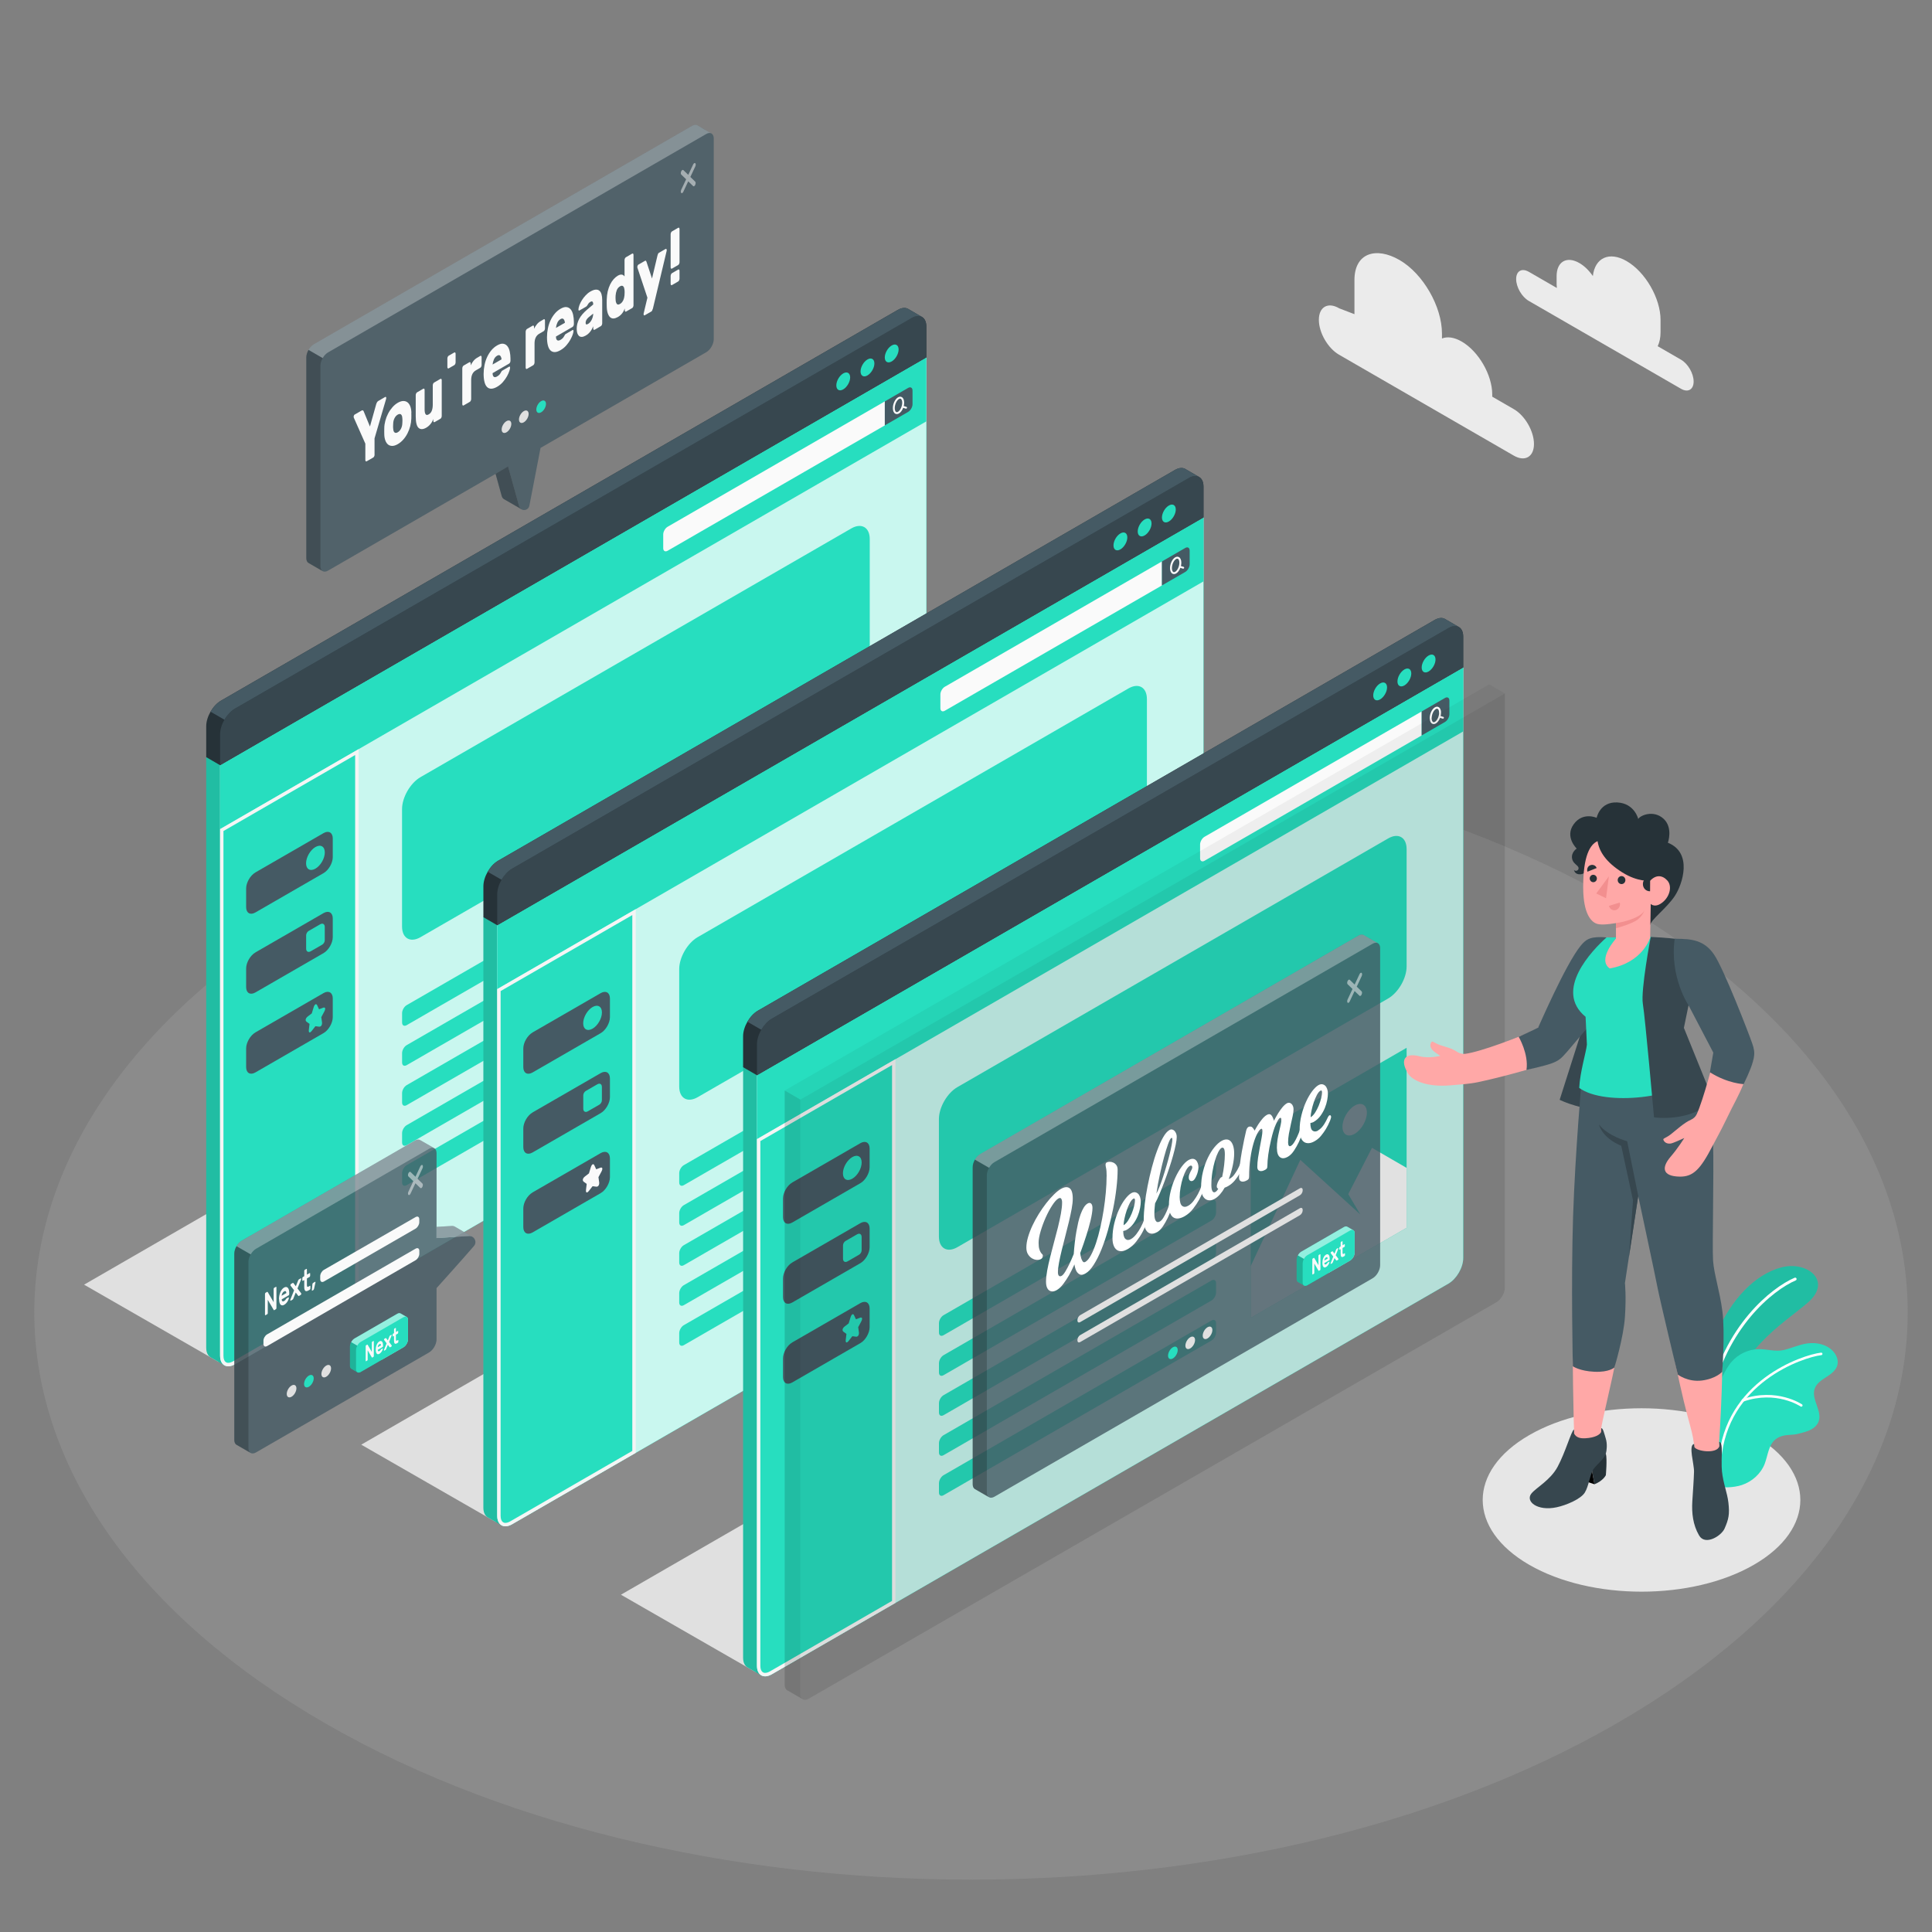 <svg xmlns="http://www.w3.org/2000/svg" viewBox="0 0 500 500"><rect x="0" y="0" width="500" height="500" fill="#808080" stroke="none"/><defs><style>      .cls-1 {        fill: #ffa8a7;      }      .cls-2, .cls-3 {        fill: #fafafa;      }      .cls-4 {        opacity: .75;      }      .cls-5 {        opacity: .05;      }      .cls-6 {        fill: #27debf;      }      .cls-3, .cls-7 {        opacity: .5;      }      .cls-8 {        fill: #263238;      }      .cls-9 {        fill: #37474f;      }      .cls-10, .cls-7, .cls-11 {        fill: #fff;      }      .cls-12 {        fill: #e0e0e0;      }      .cls-13, .cls-14 {        fill: #455a64;      }      .cls-15, .cls-16 {        fill: #f5f5f5;      }      .cls-15, .cls-17 {        opacity: .1;      }      .cls-11 {        opacity: .3;      }      .cls-18 {        opacity: .15;      }      .cls-19 {        opacity: .2;      }      .cls-20 {        fill: #ebebeb;      }      .cls-21 {        fill: #f28f8f;      }      .cls-22 {        fill: #e6e6e6;      }      .cls-14 {        opacity: .8;      }    </style></defs><g id="Floor"><path id="Floor-2" data-name="Floor" class="cls-15" d="M422.71,235.9c94.67,57.32,94.67,150.24,0,207.56-94.67,57.32-248.16,57.32-342.83,0-94.67-57.32-94.67-150.24,0-207.56,94.67-57.32,248.16-57.32,342.83,0Z"></path></g><g id="Clouds"><g id="Clouds-2" data-name="Clouds"><path class="cls-20" d="M395.64,70.33l7.27,4.2c-.04-.32-.06-.65-.06-.96v-2.11c0-3.75,2.63-5.27,5.88-3.39,1.32.76,2.53,1.96,3.5,3.37.53-4.71,4.23-6.47,8.72-3.88,4.86,2.8,8.8,9.63,8.8,15.24v3.15c0,1.45-.27,2.68-.74,3.65l6.04,3.49c1.8,1.04,3.26,3.57,3.26,5.65s-1.46,2.92-3.26,1.88l-39.41-22.75c-1.8-1.04-3.26-3.57-3.26-5.65s1.46-2.92,3.26-1.88Z"></path><path class="cls-20" d="M346.52,79.77l4.01,1.54v-8.84c0-7.01,5.59-8.69,11.66-5.18h0c6.07,3.5,10.99,12.02,10.99,19.03v1.28c1.38-.55,3.15-.34,5.1.79h0c4.37,2.52,7.91,8.65,7.91,13.69v.58l5.59,3.23c2.88,1.66,5.21,5.7,5.21,9.02s-2.33,4.67-5.21,3.01l-45.25-26.13c-2.88-1.66-5.21-5.7-5.21-9.02s2.33-4.67,5.21-3.01Z"></path></g></g><g id="Shadows"><polygon id="Shadow" class="cls-12" points="56.54 352.45 21.76 332.47 205.56 226.36 238.54 248.19 56.54 352.45"></polygon><path id="Shadow-2" data-name="Shadow" class="cls-22" d="M453.89,371.41c16.05,9.27,16.05,24.3,0,33.56-16.05,9.27-42.08,9.27-58.13,0-16.05-9.27-16.05-24.3,0-33.56,16.05-9.27,42.08-9.27,58.13,0Z"></path><polygon id="Shadow-3" data-name="Shadow" class="cls-12" points="195.48 432.69 160.7 412.71 344.5 306.59 377.48 328.43 195.48 432.69"></polygon><polygon id="Shadow-4" data-name="Shadow" class="cls-12" points="128.27 393.86 93.49 373.88 277.29 267.77 310.27 289.6 128.27 393.86"></polygon></g><g id="Plant"><g id="Plants"><g><path class="cls-6" d="M440.96,365.69s-.71-10.91,3.11-20.16c3.82-9.25,10.2-15.75,16.92-17.52,6.72-1.77,13.36,3.51,6.84,9.13-6.52,5.62-18.69,12.35-21.75,29.54l-5.12-.99Z"></path><g class="cls-18"><path d="M440.96,365.69s-.71-10.91,3.11-20.16c3.82-9.25,10.2-15.75,16.92-17.52,6.72-1.77,13.36,3.51,6.84,9.13-6.52,5.62-18.69,12.35-21.75,29.54l-5.12-.99Z"></path></g><path class="cls-10" d="M442.46,362.56s-.05,0-.08,0c-.2-.04-.33-.24-.29-.44,4-19.01,16.37-28.88,22.35-31.44.19-.08.4,0,.49.19.08.19,0,.41-.19.49-5.86,2.51-17.97,12.2-21.91,30.91-.04.17-.19.29-.36.29Z"></path></g><g><path class="cls-6" d="M475.54,353.19c-.33,1.42-1.63,2.38-2.86,3.17-1.22.78-2.56,1.64-3.04,3.02-.97,2.78,2.08,5.84.99,8.58-.46,1.15-1.57,1.92-2.72,2.36-.96.38-1.97.57-2.96.84-.49.08-.97.14-1.45.16-1.42.06-2.93.28-4.06,1.23-1.78,1.5-1.91,4.13-2.74,6.29-1.01,2.6-3.28,4.6-5.9,5.48-2.2.73-5.68.87-6.45-.02-.59-.67.3-3.21.16-4.1-.36-2.27-.5-4.56-.43-6.86.04-1.12.07-2.03-.15-3.12-.23-1.15-.45-2.3-.66-3.46-.23-1.25-.71-2.17-.5-3.51.2-1.28.76-2.49,1.32-3.65.56-1.15,1.13-2.29,1.71-3.42.69-1.34,1.4-2.69,2.39-3.81,1.73-1.96,4.29-3.15,6.9-3.21,2.16-.05,4.44.74,6.58.22,2.08-.5,4.04-1.45,6.21-1.72,2.28-.27,4.75.24,6.4,1.92.93.95,1.55,2.31,1.25,3.6Z"></path><path class="cls-10" d="M445.13,378.36s-.02,0-.03,0c-.18-.01-.32-.17-.3-.35,1.48-20.6,21.59-27.38,26.49-27.95.18-.02.34.11.36.29.02.18-.11.34-.29.36-4.79.56-24.46,7.19-25.91,27.35-.01.17-.15.3-.32.3Z"></path><path class="cls-10" d="M466.18,364.05c-.06,0-.13-.02-.19-.06-.06-.04-6.32-4.23-14.81-1.27-.17.06-.36-.03-.42-.2-.06-.17.03-.36.2-.42,8.82-3.07,15.33,1.31,15.4,1.35.15.1.19.31.08.46-.06.09-.17.14-.27.14Z"></path></g></g></g><g id="Windows"><g id="Window"><path class="cls-6" d="M239.74,92.51l-3.58-2.08L53.37,195.95v152.83c0,1.22.43,2.07,1.11,2.47h0s0,0,0,0h0s3.58,2.08,3.58,2.08h0c.69.4,1.65.34,2.7-.27l175.14-101.12c2.11-1.22,3.82-4.18,3.82-6.62V92.51Z"></path><path class="cls-18" d="M239.74,92.51l-3.58-2.08L53.37,195.95v152.83c0,1.22.43,2.07,1.11,2.47h0s0,0,0,0h0s3.58,2.08,3.58,2.08h0c.69.4,1.65.34,2.7-.27l175.14-101.12c2.11-1.22,3.82-4.18,3.82-6.62V92.51Z"></path><path class="cls-6" d="M56.96,350.87c0,2.44,1.71,3.42,3.82,2.21l175.14-101.12c2.11-1.22,3.82-4.18,3.82-6.62V92.51S56.96,198.04,56.96,198.04v152.83Z"></path><g class="cls-4"><path class="cls-10" d="M56.96,350.87c0,2.44,1.71,3.42,3.82,2.21l175.14-101.12c2.11-1.22,3.82-4.18,3.82-6.62V92.51S56.96,198.04,56.96,198.04v152.83Z"></path></g><g><polygon class="cls-6" points="56.96 198.04 56.96 214.58 239.73 109.05 239.73 92.51 56.96 198.04"></polygon><path class="cls-2" d="M171.64,138.31v3.56c0,.73.52,1.03,1.15.66l56.2-32.44v-6.21s-56.2,32.44-56.2,32.44c-.63.36-1.15,1.26-1.15,1.99Z"></path><path class="cls-13" d="M235.01,100.4c.63-.37,1.15-.07,1.15.66v3.56c0,.73-.51,1.62-1.15,1.99l-6.02,3.48v-6.21s6.02-3.48,6.02-3.48Z"></path><path class="cls-2" d="M234.56,105.29l-.67-.21c.07-.28.11-.58.11-.87,0-.69-.22-1.21-.61-1.43-.29-.17-.64-.15-.98.05-.75.43-1.34,1.66-1.34,2.79,0,.69.22,1.21.61,1.43.13.08.28.11.43.11.18,0,.37-.05.55-.16.45-.26.84-.81,1.08-1.45l.67.21s.05.01.07.01c.11,0,.2-.07.24-.18.04-.13-.03-.27-.16-.31ZM232.4,106.57c-.19.11-.35.12-.48.05-.22-.13-.36-.51-.36-1,0-.94.5-2.02,1.09-2.36.11-.06.21-.1.3-.1.06,0,.12.02.18.05.22.13.36.51.36,1,0,.94-.5,2.02-1.09,2.36Z"></path><path class="cls-8" d="M235.07,79.97c-.69-.43-1.66-.38-2.74.24L57.19,181.33c-2.11,1.22-3.82,4.18-3.82,6.62v8l3.58,2.08,182.78-105.53v-8c0-1.21-.42-2.06-1.11-2.46-.64-.38-2.94-1.69-3.56-2.07Z"></path><path class="cls-9" d="M56.96,190.03c0-2.44,1.71-5.4,3.82-6.62l175.14-101.12c2.11-1.22,3.82-.23,3.82,2.21v8L56.96,198.04v-8Z"></path><path class="cls-13" d="M238.67,82.07c-.7-.43-1.67-.39-2.75.24L60.78,183.41c-1.06.61-2.01,1.66-2.7,2.85l-3.59-2.07c.7-1.2,1.65-2.25,2.71-2.86l175.14-101.12c1.08-.62,2.05-.66,2.74-.24.63.38,2.92,1.69,3.56,2.06,0,0,.03.02.04.03Z"></path><g><path class="cls-6" d="M218.23,96.64c-.99.57-1.79,1.96-1.79,3.1s.8,1.61,1.79,1.03c.99-.57,1.79-1.96,1.79-3.1s-.8-1.61-1.79-1.03Z"></path><path class="cls-6" d="M224.5,93.03c-.99.57-1.79,1.96-1.79,3.1s.8,1.61,1.79,1.03,1.79-1.96,1.79-3.1-.8-1.61-1.79-1.03Z"></path><path class="cls-6" d="M230.77,89.41c-.99.57-1.79,1.96-1.79,3.1s.8,1.61,1.79,1.03c.99-.57,1.79-1.96,1.79-3.1s-.8-1.61-1.79-1.03Z"></path></g></g><g><path class="cls-6" d="M59.07,353.16c-1.05,0-1.67-.85-1.67-2.29v-136.04l34.96-20.18v139.68l-31.8,18.36c-.52.3-1.04.46-1.49.46h0Z"></path><path class="cls-16" d="M91.91,195.41v138.66l-31.58,18.23c-.46.26-.89.4-1.27.4-1.11,0-1.23-1.29-1.23-1.85v-135.78l34.08-19.67M92.8,193.89l-35.84,20.69v136.29c0,1.73.86,2.73,2.11,2.73.51,0,1.09-.17,1.71-.52l32.02-18.49v-140.7h0Z"></path></g><path class="cls-13" d="M66.09,225.79l17.64-10.18c1.32-.76,2.39-.14,2.39,1.38v4.84c0,1.52-1.07,3.38-2.39,4.14l-17.64,10.18c-1.32.76-2.39.14-2.39-1.38v-4.83c0-1.52,1.07-3.38,2.39-4.14Z"></path><path class="cls-13" d="M66.09,246.49l17.64-10.18c1.32-.76,2.39-.14,2.39,1.38v4.84c0,1.52-1.07,3.38-2.39,4.14l-17.64,10.18c-1.32.76-2.39.14-2.39-1.38v-4.83c0-1.52,1.07-3.38,2.39-4.14Z"></path><path class="cls-13" d="M66.09,267.19l17.64-10.18c1.32-.76,2.39-.14,2.39,1.38v4.84c0,1.52-1.07,3.38-2.39,4.14l-17.64,10.18c-1.32.76-2.39.14-2.39-1.38v-4.83c0-1.52,1.07-3.38,2.39-4.14Z"></path><path class="cls-6" d="M81.64,219.21c1.34-.77,2.42-.15,2.42,1.4s-1.09,3.43-2.43,4.2c-1.34.77-2.43.15-2.42-1.4,0-1.55,1.09-3.43,2.43-4.2Z"></path><path class="cls-6" d="M79.88,240.93l2.98-1.72c.66-.38,1.19-.07,1.19.69v3.44c0,.42-.29.93-.65,1.13l-2.98,1.72c-.66.38-1.19.07-1.19-.69v-3.44c0-.42.29-.93.65-1.13Z"></path><path class="cls-6" d="M82.1,260.2l.47,1s.47-.18,1.05-.4c.58-.22.71.24.29,1.02l-.76,1.42s.08.58.18,1.29-.24,1.24-.76,1.17l-.94-.12s-.42.54-.94,1.2-.86.53-.76-.3l.18-1.5s-.34-.25-.76-.55-.29-.91.29-1.36l1.05-.81s.21-.69.47-1.54c.26-.85.68-1.09.94-.54Z"></path><path class="cls-6" d="M108.83,201.12l111.48-64.36c2.64-1.52,4.78-.29,4.78,2.76v30.38c0,3.05-2.14,6.75-4.78,8.28l-111.48,64.36c-2.64,1.52-4.78.29-4.78-2.76v-30.38c0-3.05,2.14-6.75,4.78-8.28Z"></path><g><path class="cls-6" d="M105.25,260.13l69.34-40.03c.66-.38,1.19-.07,1.19.69v2.42c0,.76-.53,1.69-1.19,2.07l-69.34,40.03c-.66.38-1.19.07-1.19-.69v-2.42c0-.76.53-1.69,1.19-2.07Z"></path><path class="cls-6" d="M105.25,270.48l69.34-40.03c.66-.38,1.19-.07,1.19.69v2.42c0,.76-.53,1.69-1.19,2.07l-69.34,40.03c-.66.38-1.19.07-1.19-.69v-2.42c0-.76.53-1.69,1.19-2.07Z"></path><path class="cls-6" d="M105.25,280.83l69.34-40.03c.66-.38,1.19-.07,1.19.69v2.42c0,.76-.53,1.69-1.19,2.07l-69.34,40.03c-.66.38-1.19.07-1.19-.69v-2.42c0-.76.53-1.69,1.19-2.07Z"></path><path class="cls-6" d="M105.25,291.19l69.34-40.03c.66-.38,1.19-.07,1.19.69v2.42c0,.76-.53,1.69-1.19,2.07l-69.34,40.03c-.66.38-1.19.07-1.19-.69v-2.42c0-.76.53-1.69,1.19-2.07Z"></path><path class="cls-6" d="M105.25,301.54l69.34-40.03c.66-.38,1.19-.07,1.19.69v2.42c0,.76-.53,1.69-1.19,2.07l-69.34,40.03c-.66.38-1.19.07-1.19-.69v-2.42c0-.76.53-1.69,1.19-2.07Z"></path></g><g><polygon class="cls-6" points="225.09 190.94 184.74 214.23 184.74 260.82 225.09 237.52 225.09 190.94"></polygon><polygon class="cls-2" points="184.74 247.45 197.57 219.93 213.12 234.08 209.98 228.8 216.12 216.82 225.09 222.01 225.09 237.52 184.74 260.82 184.74 247.45"></polygon><path class="cls-2" d="M211.64,205.89c1.75-1.01,3.16-.19,3.16,1.82s-1.42,4.47-3.16,5.48c-1.75,1.01-3.16.19-3.16-1.82,0-2.02,1.42-4.47,3.16-5.48Z"></path></g></g><g id="Window-2" data-name="Window"><path class="cls-6" d="M311.46,133.92l-3.58-2.08-182.78,105.53v152.83c0,1.22.43,2.07,1.11,2.47h0s0,0,0,0h0s3.58,2.08,3.58,2.08h0c.69.4,1.65.34,2.7-.27l175.14-101.12c2.11-1.22,3.82-4.18,3.82-6.62v-152.83Z"></path><path class="cls-18" d="M311.46,133.92l-3.58-2.08-182.78,105.53v152.83c0,1.22.43,2.07,1.11,2.47h0s0,0,0,0h0s3.58,2.08,3.58,2.08h0c.69.4,1.65.34,2.7-.27l175.14-101.12c2.11-1.22,3.82-4.18,3.82-6.62v-152.83Z"></path><path class="cls-6" d="M128.68,392.28c0,2.44,1.71,3.42,3.82,2.21l175.14-101.12c2.11-1.22,3.82-4.18,3.82-6.62v-152.83s-182.78,105.53-182.78,105.53v152.83Z"></path><g class="cls-4"><path class="cls-10" d="M128.68,392.28c0,2.44,1.71,3.42,3.82,2.21l175.14-101.12c2.11-1.22,3.82-4.18,3.82-6.62v-152.83s-182.78,105.53-182.78,105.53v152.83Z"></path></g><g><polygon class="cls-6" points="128.68 239.45 128.68 255.99 311.46 150.46 311.46 133.92 128.68 239.45"></polygon><path class="cls-2" d="M243.37,179.72v3.56c0,.73.52,1.03,1.15.66l56.2-32.44v-6.21s-56.2,32.44-56.2,32.44c-.63.36-1.15,1.26-1.15,1.99Z"></path><path class="cls-13" d="M306.73,141.82c.63-.37,1.15-.07,1.15.66v3.56c0,.73-.51,1.62-1.15,1.99l-6.02,3.48v-6.21s6.02-3.48,6.02-3.48Z"></path><path class="cls-2" d="M306.29,146.7l-.67-.21c.07-.29.11-.58.11-.87,0-.69-.22-1.21-.61-1.43-.29-.17-.64-.15-.98.05-.75.43-1.34,1.66-1.34,2.79,0,.69.22,1.21.61,1.43.13.08.28.11.43.11.18,0,.37-.05.55-.16.45-.26.84-.81,1.08-1.45l.67.21s.05.01.07.01c.11,0,.2-.07.24-.18.04-.13-.03-.27-.16-.31ZM304.13,147.98c-.19.11-.35.12-.48.05-.22-.13-.36-.51-.36-1,0-.94.5-2.02,1.09-2.36.11-.06.21-.09.3-.09.06,0,.12.02.18.05.22.13.36.51.36,1,0,.94-.5,2.02-1.09,2.36Z"></path><path class="cls-8" d="M306.8,121.39c-.69-.43-1.66-.38-2.74.24l-175.14,101.12c-2.11,1.22-3.82,4.18-3.82,6.62v8l3.58,2.08,182.78-105.53v-8c0-1.21-.42-2.06-1.11-2.46-.64-.38-2.94-1.69-3.56-2.07Z"></path><path class="cls-9" d="M128.68,231.45c0-2.44,1.71-5.4,3.82-6.62l175.14-101.12c2.11-1.22,3.82-.23,3.82,2.21v8l-182.78,105.53v-8Z"></path><path class="cls-13" d="M310.39,123.48c-.7-.43-1.67-.39-2.75.24l-175.14,101.11c-1.06.61-2.01,1.66-2.7,2.85l-3.59-2.07c.7-1.2,1.65-2.25,2.71-2.86l175.14-101.12c1.08-.62,2.05-.66,2.74-.24.63.38,2.92,1.69,3.56,2.06,0,0,.03.02.04.03Z"></path><g><path class="cls-6" d="M289.96,138.05c-.99.57-1.79,1.96-1.79,3.1s.8,1.61,1.79,1.03c.99-.57,1.79-1.96,1.79-3.1s-.8-1.61-1.79-1.03Z"></path><path class="cls-6" d="M296.23,134.44c-.99.57-1.79,1.96-1.79,3.1s.8,1.61,1.79,1.03c.99-.57,1.79-1.96,1.79-3.1s-.8-1.61-1.79-1.03Z"></path><path class="cls-6" d="M302.5,130.83c-.99.57-1.79,1.96-1.79,3.1s.8,1.61,1.79,1.03c.99-.57,1.79-1.96,1.79-3.1s-.8-1.61-1.79-1.03Z"></path></g></g><g><path class="cls-6" d="M130.8,394.57c-1.05,0-1.67-.85-1.67-2.29v-136.04l34.96-20.18v139.68l-31.8,18.36c-.52.3-1.04.46-1.49.46h0Z"></path><path class="cls-16" d="M163.64,236.83v138.66l-31.58,18.23c-.46.26-.89.4-1.27.4-1.11,0-1.23-1.29-1.23-1.85v-135.78l34.08-19.67M164.52,235.3l-35.84,20.69v136.29c0,1.73.86,2.73,2.11,2.73.51,0,1.09-.17,1.71-.52l32.02-18.49v-140.7h0Z"></path></g><path class="cls-13" d="M137.82,267.2l17.64-10.18c1.32-.76,2.39-.14,2.39,1.38v4.84c0,1.52-1.07,3.38-2.39,4.14l-17.64,10.18c-1.32.76-2.39.14-2.39-1.38v-4.83c0-1.52,1.07-3.38,2.39-4.14Z"></path><path class="cls-13" d="M137.82,287.9l17.64-10.18c1.32-.76,2.39-.14,2.39,1.38v4.84c0,1.52-1.07,3.38-2.39,4.14l-17.64,10.18c-1.32.76-2.39.14-2.39-1.38v-4.83c0-1.52,1.07-3.38,2.39-4.14Z"></path><path class="cls-13" d="M137.82,308.6l17.64-10.18c1.32-.76,2.39-.14,2.39,1.38v4.84c0,1.52-1.07,3.38-2.39,4.14l-17.64,10.18c-1.32.76-2.39.14-2.39-1.38v-4.83c0-1.52,1.07-3.38,2.39-4.14Z"></path><path class="cls-6" d="M153.36,260.62c1.34-.77,2.42-.15,2.42,1.4s-1.09,3.43-2.43,4.2c-1.34.77-2.43.15-2.42-1.4,0-1.55,1.09-3.43,2.43-4.2Z"></path><path class="cls-6" d="M151.6,282.34l2.98-1.72c.66-.38,1.19-.07,1.19.69v3.44c0,.42-.29.93-.65,1.13l-2.98,1.72c-.66.38-1.19.07-1.19-.69v-3.44c0-.42.29-.93.65-1.13Z"></path><path class="cls-2" d="M153.83,301.61l.47,1s.47-.18,1.05-.4c.58-.22.71.24.29,1.02l-.76,1.42s.08.58.18,1.29-.24,1.24-.76,1.17l-.94-.12s-.42.54-.94,1.2-.86.53-.76-.3l.18-1.5s-.34-.25-.76-.55c-.42-.3-.29-.91.29-1.36l1.05-.81s.21-.69.47-1.54c.26-.85.68-1.09.94-.54Z"></path><path class="cls-6" d="M180.56,242.53l111.48-64.36c2.64-1.52,4.78-.29,4.78,2.76v30.38c0,3.05-2.14,6.75-4.78,8.28l-111.48,64.36c-2.64,1.52-4.78.29-4.78-2.76v-30.38c0-3.05,2.14-6.75,4.78-8.28Z"></path><g><path class="cls-6" d="M176.97,301.54l69.34-40.03c.66-.38,1.19-.07,1.19.69v2.42c0,.76-.53,1.69-1.19,2.07l-69.34,40.03c-.66.38-1.19.07-1.19-.69v-2.42c0-.76.53-1.69,1.19-2.07Z"></path><path class="cls-6" d="M176.97,311.89l69.34-40.03c.66-.38,1.19-.07,1.19.69v2.42c0,.76-.53,1.69-1.19,2.07l-69.34,40.03c-.66.38-1.19.07-1.19-.69v-2.42c0-.76.53-1.69,1.19-2.07Z"></path><path class="cls-6" d="M176.97,322.25l69.34-40.03c.66-.38,1.19-.07,1.19.69v2.42c0,.76-.53,1.69-1.19,2.07l-69.34,40.03c-.66.38-1.19.07-1.19-.69v-2.42c0-.76.53-1.69,1.19-2.07Z"></path><path class="cls-6" d="M176.97,332.6l69.34-40.03c.66-.38,1.19-.07,1.19.69v2.42c0,.76-.53,1.69-1.19,2.07l-69.34,40.03c-.66.38-1.19.07-1.19-.69v-2.42c0-.76.53-1.69,1.19-2.07Z"></path><path class="cls-6" d="M176.97,342.95l69.34-40.03c.66-.38,1.19-.07,1.19.69v2.42c0,.76-.53,1.69-1.19,2.07l-69.34,40.03c-.66.38-1.19.07-1.19-.69v-2.42c0-.76.53-1.69,1.19-2.07Z"></path></g><g><polygon class="cls-6" points="296.82 232.35 256.47 255.64 256.47 302.23 296.82 278.94 296.82 232.35"></polygon><polygon class="cls-2" points="256.47 288.86 269.3 261.35 284.85 275.49 281.71 270.21 287.85 258.23 296.82 263.42 296.82 278.94 256.47 302.23 256.47 288.86"></polygon><path class="cls-2" d="M283.37,247.3c1.75-1.01,3.16-.19,3.16,1.82s-1.42,4.47-3.16,5.48c-1.75,1.01-3.16.19-3.16-1.82,0-2.02,1.42-4.47,3.16-5.48Z"></path></g></g><g id="Window-3" data-name="Window"><path class="cls-6" d="M378.68,172.75l-3.58-2.08-182.78,105.53v152.83c0,1.22.43,2.07,1.11,2.47h0s0,0,0,0h0s3.58,2.08,3.58,2.08h0c.69.4,1.65.34,2.7-.27l175.14-101.12c2.11-1.22,3.82-4.18,3.82-6.62v-152.83Z"></path><path class="cls-18" d="M378.68,172.75l-3.58-2.08-182.78,105.53v152.83c0,1.22.43,2.07,1.11,2.47h0s0,0,0,0h0s3.58,2.08,3.58,2.08h0c.69.4,1.65.34,2.7-.27l175.14-101.12c2.11-1.22,3.82-4.18,3.82-6.62v-152.83Z"></path><path class="cls-6" d="M195.9,431.11c0,2.44,1.71,3.42,3.82,2.21l175.14-101.12c2.11-1.22,3.82-4.18,3.82-6.62v-152.83s-182.78,105.53-182.78,105.53v152.83Z"></path><g class="cls-4"><path class="cls-10" d="M195.9,431.11c0,2.44,1.71,3.42,3.82,2.21l175.14-101.12c2.11-1.22,3.82-4.18,3.82-6.62v-152.83s-182.78,105.53-182.78,105.53v152.83Z"></path></g><g><polygon class="cls-6" points="195.9 278.27 195.9 294.82 378.68 189.29 378.68 172.75 195.9 278.27"></polygon><path class="cls-2" d="M310.58,218.55v3.56c0,.73.52,1.03,1.15.66l56.2-32.44v-6.21s-56.2,32.44-56.2,32.44c-.63.36-1.15,1.26-1.15,1.99Z"></path><path class="cls-13" d="M373.95,180.64c.63-.37,1.15-.07,1.15.66v3.56c0,.73-.51,1.62-1.15,1.99l-6.02,3.48v-6.21s6.02-3.48,6.02-3.48Z"></path><path class="cls-2" d="M373.5,185.52l-.67-.21c.07-.28.11-.58.11-.87,0-.69-.22-1.21-.61-1.43-.29-.17-.64-.15-.98.05-.75.43-1.34,1.66-1.34,2.79,0,.69.22,1.21.61,1.43.13.08.28.11.43.11.18,0,.37-.05.55-.16.45-.26.84-.81,1.09-1.45l.67.21s.05.01.07.01c.11,0,.2-.07.24-.18.04-.13-.03-.27-.16-.31ZM371.35,186.81c-.19.11-.35.12-.48.05-.22-.13-.36-.51-.36-1,0-.94.5-2.02,1.09-2.36.11-.06.21-.09.3-.09.06,0,.12.02.18.05.22.13.36.51.36,1,0,.94-.5,2.02-1.09,2.36Z"></path><path class="cls-8" d="M374.01,160.21c-.69-.43-1.66-.38-2.74.24l-175.14,101.12c-2.11,1.22-3.82,4.18-3.82,6.62v8l3.58,2.08,182.78-105.53v-8c0-1.21-.42-2.06-1.11-2.46-.64-.38-2.94-1.69-3.56-2.07Z"></path><path class="cls-9" d="M195.9,270.27c0-2.44,1.71-5.4,3.82-6.62l175.14-101.12c2.11-1.22,3.82-.23,3.82,2.21v8l-182.78,105.53v-8Z"></path><path class="cls-13" d="M377.61,162.3c-.7-.43-1.67-.39-2.75.24l-175.14,101.11c-1.06.61-2.01,1.66-2.7,2.85l-3.59-2.07c.7-1.2,1.65-2.25,2.71-2.86l175.14-101.12c1.08-.62,2.05-.66,2.74-.24.63.38,2.92,1.69,3.56,2.06,0,0,.03.02.04.03Z"></path><g><path class="cls-6" d="M357.18,176.87c-.99.57-1.79,1.96-1.79,3.1s.8,1.61,1.79,1.03,1.79-1.96,1.79-3.1-.8-1.61-1.79-1.03Z"></path><path class="cls-6" d="M363.45,173.26c-.99.57-1.79,1.96-1.79,3.1s.8,1.61,1.79,1.03c.99-.57,1.79-1.96,1.79-3.1s-.8-1.61-1.79-1.03Z"></path><path class="cls-6" d="M369.72,169.65c-.99.57-1.79,1.96-1.79,3.1s.8,1.61,1.79,1.03,1.79-1.96,1.79-3.1-.8-1.61-1.79-1.03Z"></path></g></g><g><path class="cls-6" d="M198.01,433.39c-1.05,0-1.67-.85-1.67-2.29v-136.04l34.96-20.18v139.68l-31.8,18.36c-.52.3-1.04.46-1.49.46h0Z"></path><path class="cls-16" d="M230.86,275.65v138.66l-31.58,18.23c-.46.26-.89.4-1.27.4-1.11,0-1.23-1.29-1.23-1.85v-135.78l34.08-19.67M231.74,274.12l-35.84,20.69v136.29c0,1.73.86,2.73,2.11,2.73.51,0,1.09-.17,1.71-.52l32.02-18.49v-140.7h0Z"></path></g><path class="cls-13" d="M205.03,306.03l17.64-10.18c1.32-.76,2.39-.14,2.39,1.38v4.84c0,1.52-1.07,3.38-2.39,4.14l-17.64,10.18c-1.32.76-2.39.14-2.39-1.38v-4.83c0-1.52,1.07-3.38,2.39-4.14Z"></path><path class="cls-13" d="M205.03,326.73l17.64-10.18c1.32-.76,2.39-.14,2.39,1.38v4.84c0,1.52-1.07,3.38-2.39,4.14l-17.64,10.18c-1.32.76-2.39.14-2.39-1.38v-4.83c0-1.52,1.07-3.38,2.39-4.14Z"></path><path class="cls-13" d="M205.03,347.42l17.64-10.18c1.32-.76,2.39-.14,2.39,1.38v4.84c0,1.52-1.07,3.38-2.39,4.14l-17.64,10.18c-1.32.76-2.39.14-2.39-1.38v-4.83c0-1.52,1.07-3.38,2.39-4.14Z"></path><path class="cls-6" d="M220.58,299.45c1.34-.77,2.42-.15,2.42,1.4s-1.09,3.43-2.43,4.2c-1.34.77-2.43.15-2.42-1.4,0-1.55,1.09-3.43,2.43-4.2Z"></path><path class="cls-6" d="M218.82,321.17l2.98-1.72c.66-.38,1.19-.07,1.19.69v3.44c0,.42-.29.93-.65,1.13l-2.98,1.72c-.66.38-1.19.07-1.19-.69v-3.44c0-.42.29-.93.65-1.13Z"></path><path class="cls-6" d="M221.05,340.43l.47,1s.47-.18,1.05-.4c.58-.22.71.24.29,1.02l-.76,1.42s.08.58.18,1.29c.1.71-.24,1.24-.76,1.17l-.94-.12s-.42.54-.94,1.2c-.52.66-.86.53-.76-.3l.18-1.5s-.34-.25-.76-.55c-.42-.3-.29-.91.29-1.36l1.05-.81s.21-.69.47-1.54.68-1.09.94-.54Z"></path><path class="cls-6" d="M247.77,281.35l111.48-64.36c2.64-1.52,4.78-.29,4.78,2.76v30.38c0,3.05-2.14,6.75-4.78,8.28l-111.48,64.36c-2.64,1.52-4.78.29-4.78-2.76v-30.38c0-3.05,2.14-6.75,4.78-8.28Z"></path><g><path class="cls-6" d="M244.19,340.37l69.34-40.03c.66-.38,1.19-.07,1.19.69v2.42c0,.76-.53,1.69-1.19,2.07l-69.34,40.03c-.66.38-1.19.07-1.19-.69v-2.42c0-.76.53-1.69,1.19-2.07Z"></path><path class="cls-6" d="M244.19,350.72l69.34-40.03c.66-.38,1.19-.07,1.19.69v2.42c0,.76-.53,1.69-1.19,2.07l-69.34,40.03c-.66.38-1.19.07-1.19-.69v-2.42c0-.76.53-1.69,1.19-2.07Z"></path><path class="cls-6" d="M244.19,361.07l69.34-40.03c.66-.38,1.19-.07,1.19.69v2.42c0,.76-.53,1.69-1.19,2.07l-69.34,40.03c-.66.38-1.19.07-1.19-.69v-2.42c0-.76.53-1.69,1.19-2.07Z"></path><path class="cls-6" d="M244.19,371.42l69.34-40.03c.66-.38,1.19-.07,1.19.69v2.42c0,.76-.53,1.69-1.19,2.07l-69.34,40.03c-.66.38-1.19.07-1.19-.69v-2.42c0-.76.53-1.69,1.19-2.07Z"></path><path class="cls-6" d="M244.19,381.78l69.34-40.03c.66-.38,1.19-.07,1.19.69v2.42c0,.76-.53,1.69-1.19,2.07l-69.34,40.03c-.66.38-1.19.07-1.19-.69v-2.42c0-.76.53-1.69,1.19-2.07Z"></path></g><g><polygon class="cls-6" points="364.03 271.17 323.68 294.47 323.68 341.06 364.03 317.76 364.03 271.17"></polygon><polygon class="cls-2" points="323.68 327.68 336.52 300.17 352.06 314.32 348.93 309.04 355.07 297.06 364.03 302.25 364.03 317.76 323.68 341.06 323.68 327.68"></polygon><path class="cls-2" d="M350.59,286.13c1.75-1.01,3.16-.19,3.16,1.82s-1.42,4.47-3.16,5.48c-1.75,1.01-3.16.19-3.16-1.82,0-2.02,1.42-4.47,3.16-5.48Z"></path></g></g></g><g id="Tabs"><g id="_3rd_Tab" data-name="3rd Tab"><g><path class="cls-14" d="M184.15,34.55c-.35-.21-3.29-1.87-3.62-2.08-.36-.24-.86-.22-1.43.11l-97.88,56.53c-1.08.62-1.95,2.14-1.95,3.38v51.95c0,.61.21,1.05.56,1.25.35.21,3.32,1.91,3.67,2.12.35.21.85.18,1.39-.13l46.6-26.91,2.83,10.21c.1.35.29.61.54.78.02.02.06.03.09.06.75.42,1.85.09,2.05-.94l2.89-14.96,42.88-24.76c1.08-.62,1.95-2.14,1.95-3.38v-51.95c0-.62-.22-1.06-.57-1.26Z"></path><g><path class="cls-2" d="M96.94,117.67c0,.15-.03.29-.1.44-.07.15-.15.24-.25.3l-1.69.97c-.09.05-.18.05-.25-.02-.07-.07-.1-.17-.1-.32v-4.22l-2.98-6.71c-.03-.07-.05-.15-.05-.23,0-.12.03-.24.08-.36.06-.12.12-.2.2-.24l1.77-1.02c.17-.1.3-.11.39-.02.09.08.14.15.16.21l1.62,3.94,1.63-5.82c.02-.08.07-.2.16-.39.09-.18.21-.32.39-.42l1.76-1.02c.08-.05.14-.04.2.01.06.05.08.14.08.26,0,.08-.02.17-.05.29l-2.98,10.15v4.22Z"></path><path class="cls-2" d="M106.45,106.81c0,.19.01.44.01.75s0,.57-.01.77c-.02.64-.11,1.29-.28,1.95-.17.66-.41,1.28-.71,1.87-.3.59-.66,1.13-1.09,1.61-.42.48-.9.88-1.42,1.18-.52.3-1,.46-1.42.46-.43,0-.79-.11-1.09-.35s-.54-.59-.71-1.05c-.17-.46-.27-1-.28-1.62,0-.19-.01-.45-.01-.76s0-.57.01-.77c0-.64.1-1.29.27-1.94.17-.66.41-1.28.72-1.87.3-.59.67-1.13,1.1-1.62.42-.49.9-.89,1.42-1.19.52-.3,1-.45,1.42-.45.43,0,.79.12,1.1.36.3.24.54.59.71,1.05.17.46.26,1,.28,1.63ZM101.76,110.94c.03.49.14.81.35.98.21.16.49.15.83-.05.34-.2.62-.5.83-.91.21-.41.33-.87.35-1.38.02-.21.03-.44.03-.69s0-.47-.03-.66c-.02-.49-.14-.81-.35-.98-.21-.16-.49-.14-.83.05-.34.2-.62.5-.83.91-.21.41-.33.87-.35,1.38-.02.21-.03.44-.03.69s0,.47.03.66Z"></path><path class="cls-2" d="M107.59,102.28c0-.14.03-.29.1-.44.07-.14.15-.25.24-.3l1.62-.94c.09-.05.18-.05.24.02.07.07.1.17.1.32v5.02c0,.57.08.98.25,1.23.16.25.43.27.81.05.38-.22.65-.54.81-.98.16-.43.24-.94.24-1.5v-5.02c0-.14.03-.29.1-.44.07-.15.15-.25.25-.3l1.62-.94c.09-.05.18-.05.25.02.07.07.1.17.1.32v9.24c0,.15-.03.29-.1.44-.07.14-.15.24-.25.3l-1.49.86c-.09.05-.18.05-.24-.02-.07-.07-.1-.17-.1-.32v-.46c-.07.19-.15.38-.25.57-.1.2-.22.39-.37.59-.15.2-.32.39-.51.57-.19.18-.42.35-.69.51-.83.48-1.5.5-1.99.06-.49-.44-.74-1.44-.74-3v-5.46Z"></path><path class="cls-2" d="M117.91,93.76c0,.15-.03.29-.1.44-.07.15-.15.25-.25.3l-1.43.83c-.09.05-.18.05-.25-.02-.07-.07-.1-.17-.1-.32v-2.2c0-.15.03-.29.1-.44.07-.15.15-.25.25-.3l1.43-.82c.09-.05.18-.05.25.02.07.07.1.17.1.32v2.2Z"></path><path class="cls-2" d="M124.3,92.1c.09-.06.18-.05.24.02s.1.17.1.32v2c0,.14-.03.29-.1.44s-.15.24-.24.3l-1.17.68c-.79.46-1.19,1.29-1.19,2.51v4.88c0,.15-.03.29-.1.44-.07.15-.15.25-.24.3l-1.62.94c-.09.05-.18.05-.24-.02-.07-.07-.1-.17-.1-.32v-9.24c0-.14.03-.29.1-.44.07-.15.15-.25.24-.3l1.49-.86c.09-.05.18-.05.24.02.07.07.1.17.1.32v.46c.2-.41.44-.78.71-1.13.28-.35.61-.63,1-.85l.77-.45Z"></path><path class="cls-2" d="M127.48,96.55c0,.3.04.53.11.69.07.16.17.26.28.32.11.05.24.06.37.03.14-.03.27-.09.4-.16.26-.15.46-.31.61-.47.15-.17.28-.35.38-.56.09-.17.16-.29.21-.35.04-.06.12-.12.22-.17l1.67-.97c.19-.11.28-.02.28.27,0,.16-.06.44-.19.84-.13.4-.33.84-.6,1.34-.27.49-.62.99-1.05,1.49-.43.5-.94.92-1.53,1.26-.56.32-1.05.48-1.49.49-.43,0-.8-.14-1.09-.43-.3-.29-.52-.72-.67-1.3-.15-.57-.23-1.28-.23-2.11,0-.77.08-1.52.23-2.26.15-.74.37-1.44.67-2.08.3-.65.66-1.23,1.09-1.75.43-.52.93-.94,1.49-1.27.63-.36,1.16-.51,1.6-.44.44.07.8.28,1.08.64.28.35.48.82.6,1.39.12.57.19,1.17.19,1.81v.55c0,.15-.03.29-.1.44-.07.15-.15.25-.24.3l-4.29,2.48ZM128.64,92.07c-.36.21-.64.53-.82.97-.19.44-.3.87-.34,1.3l2.32-1.34c-.03-.39-.15-.69-.33-.92-.19-.22-.46-.23-.82-.02Z"></path><path class="cls-2" d="M140.7,82.63c.09-.05.18-.05.24.02.07.07.1.17.1.32v2c0,.14-.03.29-.1.44s-.15.24-.24.3l-1.17.68c-.79.46-1.19,1.29-1.19,2.51v4.88c0,.15-.03.29-.1.44-.07.15-.15.25-.24.3l-1.62.94c-.09.05-.18.05-.24-.02-.07-.07-.1-.17-.1-.32v-9.24c0-.14.03-.29.1-.44.07-.15.15-.25.24-.3l1.49-.86c.09-.06.18-.05.24.02.07.07.1.17.1.32v.46c.2-.41.44-.78.72-1.13s.61-.63,1-.85l.77-.45Z"></path><path class="cls-2" d="M143.88,87.08c0,.3.04.53.11.69.07.16.16.26.28.32.11.05.24.06.38.03.14-.03.27-.09.4-.16.26-.15.46-.31.61-.47.15-.17.28-.35.38-.56.09-.17.16-.29.21-.35.04-.06.12-.12.22-.18l1.67-.97c.19-.11.28-.02.28.27,0,.16-.06.44-.19.84-.13.4-.33.84-.6,1.34-.27.49-.62.99-1.05,1.49-.43.5-.94.92-1.53,1.26-.56.32-1.05.49-1.49.49-.43,0-.8-.14-1.1-.43-.3-.29-.52-.72-.67-1.3-.15-.57-.23-1.28-.23-2.11,0-.77.08-1.52.23-2.26.15-.74.37-1.44.67-2.08.3-.65.66-1.23,1.1-1.75.43-.52.93-.94,1.49-1.27.63-.36,1.16-.51,1.6-.44.44.07.8.28,1.08.63.28.35.48.82.6,1.39.12.57.19,1.17.19,1.81v.56c0,.15-.03.29-.1.44-.07.15-.15.25-.24.3l-4.29,2.48ZM145.04,82.6c-.36.21-.63.53-.82.97s-.3.87-.34,1.3l2.32-1.34c-.03-.39-.15-.7-.33-.92-.19-.22-.46-.23-.83-.02Z"></path><path class="cls-2" d="M149.25,85.07c0-.87.22-1.72.65-2.54.43-.82,1.14-1.64,2.12-2.47l1.51-1.27c0-.32-.06-.55-.17-.69-.11-.14-.3-.13-.58.03-.2.11-.35.25-.46.39-.11.15-.19.27-.24.37-.08.15-.15.26-.22.33-.07.07-.15.13-.24.18l-1.64.94c-.09.05-.16.05-.21,0-.06-.05-.08-.14-.07-.28.02-.31.1-.68.26-1.1.16-.42.37-.85.64-1.28.27-.43.59-.85.97-1.25.37-.4.78-.73,1.22-.98.52-.3.98-.47,1.36-.49.39-.03.71.06.96.27.25.2.44.51.56.93.12.41.18.91.18,1.49v6.01c0,.14-.03.29-.1.44-.07.15-.15.25-.25.3l-1.62.94c-.09.06-.18.05-.25-.02-.07-.07-.1-.17-.1-.32v-.56c-.21.52-.46.98-.77,1.38-.31.41-.71.76-1.2,1.04-.37.21-.7.32-.99.33-.29,0-.53-.07-.72-.24-.19-.17-.34-.41-.45-.73-.1-.32-.15-.71-.15-1.16ZM152.19,83.83c.19-.11.37-.26.53-.45.16-.19.3-.41.42-.65.12-.24.21-.5.28-.77.07-.27.1-.54.1-.8l-1.19.96c-.23.2-.42.42-.56.66-.14.24-.21.48-.21.74s.05.39.16.43c.11.04.26,0,.46-.12Z"></path><path class="cls-2" d="M159.9,71.34c.25-.14.47-.23.66-.26.19-.03.35-.02.49.02.14.04.25.1.35.19.09.08.17.17.23.25v-4.22c0-.14.03-.29.1-.44.07-.14.15-.24.25-.3l1.62-.94c.09-.06.18-.05.25.02.07.07.1.17.1.32v13.01c0,.14-.03.29-.1.44-.07.15-.15.25-.25.3l-1.56.9c-.1.05-.18.05-.25-.02-.07-.07-.1-.17-.1-.32v-.46c-.08.19-.16.38-.25.57-.09.19-.2.38-.34.57-.13.19-.3.38-.49.56-.19.18-.43.36-.71.52-.39.22-.75.34-1.09.37-.34.02-.64-.09-.9-.31-.26-.23-.47-.58-.63-1.06-.16-.48-.25-1.1-.26-1.87,0-.19-.01-.46-.01-.8s0-.61.01-.81c.02-.79.11-1.51.26-2.18.16-.66.37-1.25.63-1.78.26-.53.56-.98.9-1.36.34-.38.71-.69,1.09-.91ZM159.32,76.48c-.03.39-.03.76,0,1.11.02.45.12.8.3,1.04.17.25.46.25.86.02.19-.11.35-.25.49-.42.14-.17.25-.36.34-.56.09-.2.16-.41.21-.63.05-.21.08-.42.1-.63.02-.21.03-.44.03-.71s0-.49-.03-.68c-.02-.19-.05-.36-.1-.52-.05-.16-.12-.28-.21-.38-.09-.1-.2-.16-.34-.17-.14-.01-.3.03-.49.14-.4.23-.69.57-.86,1.01-.17.44-.27.9-.3,1.38Z"></path><path class="cls-2" d="M168.93,79.93c-.03.12-.07.25-.13.39-.06.14-.14.24-.24.3l-1.69.97c-.09.05-.16.05-.22-.01-.06-.06-.09-.15-.09-.28,0-.05,0-.1.01-.15l.98-4.11-2.6-7.8s-.01-.08-.01-.13c0-.13.03-.26.09-.39.06-.12.13-.21.22-.26l1.69-.97c.1-.06.19-.05.24.02.06.07.1.15.13.24l1.43,4.33,1.42-5.97c.03-.12.07-.25.13-.39.06-.14.14-.24.25-.3l1.7-.98c.09-.05.16-.05.22.01.06.06.09.15.09.29,0,.05,0,.1-.01.15l-3.59,15.07Z"></path><path class="cls-2" d="M175.86,67.84c0,.15-.03.29-.1.44-.07.14-.15.25-.24.3l-1.62.94c-.09.05-.18.05-.24-.02-.07-.07-.1-.17-.1-.32v-8.55c0-.14.03-.29.1-.44.07-.15.15-.25.24-.3l1.62-.94c.09-.05.18-.05.24.02.07.07.1.17.1.32v8.55ZM175.86,72.1c0,.15-.03.29-.1.44-.07.14-.15.25-.24.3l-1.62.94c-.09.05-.18.05-.24-.02-.07-.07-.1-.17-.1-.32v-2c0-.14.03-.29.1-.44.07-.15.15-.25.24-.3l1.62-.94c.09-.05.18-.05.24.02.07.07.1.17.1.32v2Z"></path></g><g><path class="cls-14" d="M134.86,131.74c-.62-.35-3.68-2.14-4.38-2.53-.3-.17-.53-.44-.64-.84l-1.59-5.75,3.24-1.9,2.84,10.23c.1.35.29.61.54.78Z"></path><path class="cls-19" d="M134.86,131.74c-.62-.35-3.68-2.14-4.38-2.53-.3-.17-.53-.44-.64-.84l-1.59-5.75,3.24-1.9,2.84,10.23c.1.35.29.61.54.78Z"></path></g><path class="cls-11" d="M180.53,32.46c.31.21,2.9,1.68,3.52,2.03-.34-.14-.79-.09-1.28.19l-97.88,56.53c-.54.31-1.03.85-1.38,1.46l-3.67-2.12c.35-.61.85-1.14,1.39-1.46l97.88-56.52c.56-.32,1.07-.34,1.42-.11Z"></path><path class="cls-19" d="M82.93,146.54c0,.56.18.97.48,1.21-.62-.36-3.25-1.87-3.58-2.06-.34-.21-.56-.64-.56-1.25v-51.95c0-.62.22-1.31.57-1.92l3.67,2.12c-.36.61-.58,1.3-.58,1.92v51.94Z"></path></g><path class="cls-3" d="M178.67,45.78l1.27-2.7c.15-.32.15-.69,0-.84-.15-.14-.39,0-.55.31l-1.27,2.7-1.27-1.23c-.15-.14-.39,0-.55.31-.15.32-.15.69,0,.84l1.27,1.23-1.27,2.7c-.15.32-.15.69,0,.84.08.07.17.07.27.02.1-.06.2-.17.27-.33l1.27-2.7,1.27,1.23c.08.07.17.07.27.02.1-.06.2-.17.27-.33.15-.32.15-.69,0-.84l-1.27-1.23Z"></path><g><path class="cls-6" d="M140.05,103.81c.69-.4,1.25-.08,1.25.72s-.56,1.77-1.25,2.17c-.69.4-1.25.08-1.25-.72,0-.8.56-1.77,1.25-2.17Z"></path><path class="cls-12" d="M135.56,106.4c.69-.4,1.25-.08,1.25.72s-.56,1.77-1.25,2.17c-.69.4-1.25.08-1.25-.72,0-.8.56-1.77,1.25-2.17Z"></path><path class="cls-12" d="M131.08,108.99c.69-.4,1.25-.08,1.25.72s-.56,1.77-1.25,2.17c-.69.4-1.25.08-1.25-.72,0-.8.56-1.77,1.25-2.17Z"></path></g></g><g id="_2nd_Tab" data-name="2nd Tab"><g><path class="cls-14" d="M121.36,319.88l-8.38.53v-21.98c0-.62-.22-1.06-.57-1.26-.35-.21-3.29-1.87-3.62-2.08-.36-.24-.86-.22-1.43.11l-44.78,25.86c-1.08.62-1.95,2.14-1.95,3.38v48.21c0,.61.21,1.05.56,1.25.35.21,3.32,1.91,3.67,2.12.35.21.85.18,1.39-.13l44.78-25.87c1.08-.62,1.95-2.14,1.95-3.38v-13.12s0-.16,0-.16c0,0,6.17-6.84,9.67-10.88.91-1.06.1-2.69-1.29-2.6Z"></path><g><path class="cls-14" d="M122.27,320.1c-.25-.15-.57-.24-.92-.22l-8.38.54v-2.9l3.92-.24c.34-.02.65.06.89.21.79.46,4.22,2.46,4.48,2.62Z"></path><path class="cls-11" d="M122.27,320.1c-.25-.15-.57-.24-.92-.22l-8.38.54v-2.9l3.92-.24c.34-.02.65.06.89.21.79.46,4.22,2.46,4.48,2.62Z"></path></g><path class="cls-11" d="M108.8,295.09c.31.21,2.9,1.68,3.52,2.03-.34-.14-.79-.09-1.28.19l-44.78,25.87c-.54.31-1.03.85-1.38,1.46l-3.67-2.12c.35-.61.85-1.15,1.39-1.46l44.78-25.86c.56-.32,1.07-.34,1.42-.11Z"></path><path class="cls-19" d="M64.3,374.76c0,.56.18.97.48,1.21-.62-.36-3.25-1.87-3.58-2.06-.34-.21-.56-.64-.56-1.25v-48.22c0-.62.22-1.31.57-1.92l3.67,2.12c-.36.61-.58,1.3-.58,1.92v48.21Z"></path></g><g><path class="cls-12" d="M84.43,353.41c.69-.4,1.25-.08,1.25.72s-.56,1.77-1.25,2.17c-.69.4-1.25.08-1.25-.72,0-.8.56-1.77,1.25-2.17Z"></path><path class="cls-6" d="M79.94,356c.69-.4,1.25-.08,1.25.72s-.56,1.77-1.25,2.17c-.69.4-1.25.08-1.25-.72,0-.8.56-1.77,1.25-2.17Z"></path><path class="cls-12" d="M75.46,358.58c.69-.4,1.25-.08,1.25.72s-.56,1.77-1.25,2.17c-.69.4-1.25.08-1.25-.72,0-.8.56-1.77,1.25-2.17Z"></path></g><g><g><path class="cls-6" d="M103.67,339.92c-.22-.13-.52-.11-.85.08l-11.06,6.39c-.66.38-1.19,1.31-1.19,2.07v5.01c0,.38.13.65.35.77.22.12,1.35.77,1.56.9.22.13.52.11.85-.08l11.06-6.39c.66-.38,1.19-1.31,1.19-2.07v-5.01c0-.39-.14-.66-.36-.78-.22-.12-1.34-.77-1.56-.9Z"></path><path class="cls-19" d="M90.9,347.33c-.2.36-.33.76-.33,1.12v5.01c0,.38.13.65.35.77.22.12,1.35.77,1.56.9.22.13.52.11.85-.08l5.46-3.15-7.9-4.57Z"></path><path class="cls-7" d="M103.67,339.92c-.22-.13-.52-.11-.85.08l-11.06,6.39c-.35.2-.65.55-.87.95h0s7.9,4.57,7.9,4.57l5.6-3.23c.66-.38,1.19-1.31,1.19-2.07v-5.01c0-.39-.14-.66-.36-.78-.22-.12-1.34-.77-1.56-.9Z"></path><path class="cls-6" d="M92.14,349.36v5.01c0,.76.54,1.07,1.2.69l11.06-6.39c.66-.38,1.19-1.31,1.19-2.07v-5.01c0-.76-.53-1.07-1.19-.69l-11.06,6.39c-.66.38-1.19,1.31-1.19,2.07Z"></path></g><g><path class="cls-2" d="M96.37,351.33s-.08.03-.1,0c-.02-.02-.04-.04-.05-.05l-1.07-1.83v2.43s0,.09-.03.13-.04.07-.07.09l-.31.18s-.05.02-.07,0c-.02-.02-.03-.05-.03-.09v-3.81s.01-.09.03-.13c.02-.04.04-.07.07-.09l.27-.16s.08-.03.1,0c.02.02.04.04.05.05l1.07,1.83v-2.43s0-.09.03-.13c.02-.04.05-.07.07-.09l.31-.18s.05-.02.07,0c.02.02.03.05.03.09v3.81s-.01.09-.03.13c-.02.04-.04.07-.07.09l-.27.15Z"></path><path class="cls-2" d="M97.24,349.29c0-.22.02-.44.06-.66.04-.22.11-.42.19-.62.08-.19.18-.36.3-.51.12-.15.25-.27.39-.35.14-.08.27-.12.39-.1.12.01.21.06.3.15.08.09.14.21.19.37.05.16.07.34.07.54v.27s-.01.09-.03.13c-.02.04-.04.07-.07.09l-1.28.74c0,.09.01.16.04.22.02.05.06.09.1.12.04.02.09.03.14.03.05,0,.11-.03.16-.06.08-.05.15-.1.2-.15.05-.06.09-.11.13-.17.03-.05.05-.08.07-.1.02-.02.04-.04.07-.06l.31-.18s.05-.02.07,0c.02.02.03.05.03.09,0,.06-.02.14-.06.25-.04.11-.09.22-.17.35-.07.12-.17.25-.27.37-.11.12-.23.22-.38.31-.14.08-.27.12-.39.11-.12,0-.22-.06-.3-.16-.08-.09-.14-.23-.19-.4-.04-.17-.06-.37-.06-.61ZM98.18,347.87c-.07.04-.14.1-.19.16-.05.06-.1.13-.13.2-.04.07-.06.15-.08.23-.02.08-.03.15-.04.21l.87-.5c0-.05-.02-.11-.03-.17-.01-.06-.04-.1-.07-.14-.03-.03-.07-.05-.13-.06-.05,0-.12.02-.2.07Z"></path><path class="cls-2" d="M100.37,348.05l-.45,1.12c-.03.06-.05.11-.08.14-.03.03-.06.05-.09.07l-.3.17s-.05.01-.07,0c-.02-.02-.03-.05-.03-.1,0-.03,0-.06.02-.09l.69-1.71-.66-.88s-.02-.04-.02-.07c0-.05.01-.09.03-.13.02-.04.04-.07.07-.09l.29-.17s.06-.03.09-.03c.03,0,.05.01.08.05l.43.57.43-1.07c.02-.06.05-.11.08-.14.03-.03.06-.05.09-.07l.3-.17s.05-.01.07,0c.02.02.03.05.03.1,0,.03,0,.06-.02.09l-.66,1.66.68.9s.02.04.02.07c0,.05,0,.09-.03.13-.02.04-.04.07-.07.09l-.29.17s-.06.03-.09.03c-.03,0-.05-.01-.08-.05l-.45-.6Z"></path><path class="cls-2" d="M102.47,346.7c0,.12.02.21.06.26s.12.04.23-.03l.23-.14s.05-.01.07,0c.02.02.03.05.03.09v.39s-.01.09-.03.13c-.02.04-.04.07-.07.09l-.28.16c-.24.14-.42.16-.55.05s-.19-.34-.19-.71v-1.27l-.25.15s-.05.01-.07,0-.03-.05-.03-.09v-.39s.01-.09.03-.13.04-.07.07-.09l.25-.15v-.96s.01-.09.03-.13c.02-.04.04-.07.07-.09l.29-.17s.05-.01.07,0c.02.02.03.05.03.09v.96l.49-.28s.05-.02.07,0c.02.02.03.05.03.09v.39s0,.09-.03.13c-.02.04-.04.07-.07.09l-.49.28v1.25Z"></path></g></g><g><g><path class="cls-2" d="M71.02,339.06c-.06.04-.11.04-.14,0-.03-.03-.06-.06-.07-.08l-1.51-2.58v3.42c0,.06-.01.12-.04.18-.03.06-.06.1-.1.12l-.44.25s-.07.02-.1,0c-.03-.03-.04-.07-.04-.13v-5.36c0-.06.01-.12.04-.18.03-.06.06-.1.1-.13l.38-.22c.06-.03.11-.04.14,0,.03.03.05.06.07.07l1.51,2.58v-3.42c0-.06.01-.12.04-.18.03-.06.06-.1.1-.12l.44-.25s.07-.02.1,0c.03.03.04.07.04.13v5.36c0,.06-.02.12-.04.18-.03.06-.06.1-.1.12l-.38.22Z"></path><path class="cls-2" d="M72.2,336.23c0-.31.03-.62.09-.93.06-.31.15-.6.26-.87.12-.27.25-.51.42-.72.16-.21.35-.37.55-.49.2-.12.38-.16.55-.15.16.02.3.09.42.21.12.12.2.3.27.52.06.22.09.47.09.75v.38c0,.06-.01.12-.04.18-.03.06-.06.1-.1.12l-1.8,1.04c0,.13.02.23.05.31.03.08.08.13.14.17.06.03.12.05.2.03s.15-.04.23-.08c.11-.07.21-.14.28-.22.07-.08.13-.16.18-.24.04-.07.07-.12.1-.15.03-.03.06-.06.1-.08l.43-.25s.07-.02.11,0c.03.03.04.07.04.13,0,.08-.03.19-.08.35-.05.15-.13.32-.23.49-.1.18-.23.35-.38.52-.15.17-.33.31-.53.43-.2.12-.38.17-.55.15-.16-.01-.3-.09-.42-.22-.11-.13-.2-.32-.26-.56-.06-.24-.09-.52-.09-.85ZM73.52,334.22c-.1.06-.19.13-.27.22-.07.09-.13.19-.19.29-.05.1-.09.21-.12.32-.03.11-.04.2-.05.29l1.22-.7c0-.08-.02-.16-.04-.24-.02-.08-.05-.14-.1-.19-.05-.05-.1-.08-.18-.08-.07,0-.17.03-.28.09Z"></path><path class="cls-2" d="M76.54,334.5l-.63,1.58c-.04.09-.07.15-.11.19-.04.04-.08.08-.13.1l-.41.24s-.07.02-.1,0c-.03-.03-.04-.08-.04-.14,0-.04,0-.09.02-.13l.97-2.41-.93-1.23s-.02-.06-.02-.1c0-.07.01-.13.04-.19.03-.06.06-.1.1-.12l.41-.24s.09-.04.13-.04c.04,0,.08.02.11.06l.61.81.6-1.51c.04-.09.07-.15.11-.19.04-.04.08-.08.13-.1l.41-.24s.07-.02.1,0c.03.03.04.08.04.14,0,.04,0,.09-.02.13l-.94,2.34.96,1.26s.02.06.02.1c0,.07-.01.13-.04.19-.03.06-.06.1-.1.12l-.41.24s-.09.04-.13.05c-.04,0-.08-.02-.11-.06l-.64-.84Z"></path><path class="cls-2" d="M79.44,332.64c0,.17.03.29.09.36.06.07.17.06.33-.04l.33-.19s.07-.02.1,0c.03.03.04.07.04.13v.55c0,.06-.02.12-.04.18-.03.06-.06.1-.1.13l-.4.23c-.34.2-.6.22-.78.07s-.27-.48-.27-1v-1.78l-.36.2s-.07.02-.1,0c-.03-.03-.04-.07-.04-.13v-.55c0-.06.01-.12.04-.18.03-.06.06-.1.1-.13l.36-.21v-1.35c0-.06.01-.12.04-.18.03-.06.06-.1.1-.13l.41-.23s.07-.02.1,0c.03.03.04.07.04.13v1.35l.7-.4s.07-.02.1,0c.03.03.04.07.04.13v.55c0,.06-.01.12-.04.18-.03.06-.06.1-.1.13l-.7.4v1.76Z"></path><path class="cls-2" d="M80.83,332.46c0-.08.03-.17.07-.26s.09-.16.16-.2l.47-.27s.06-.02.08,0c.02.02.03.06.03.11,0,.02,0,.04,0,.06l-.35,1.58c-.02.06-.04.14-.07.22-.03.08-.09.14-.16.18l-.24.14s-.06.02-.08,0c-.02-.02-.03-.06-.03-.11v-.02l.13-1.44Z"></path></g><path class="cls-2" d="M82.87,331.1v-.8c-.01-.61.41-1.35.94-1.65l23.74-13.67c.53-.3.96-.06.96.55v.78c0,.61-.43,1.35-.96,1.66l-23.71,13.68c-.53.3-.96.06-.97-.55Z"></path><path class="cls-2" d="M68.18,347.8v-.8c-.01-.61.41-1.35.94-1.66l38.44-22.19c.53-.3.96-.06.96.55v.78c0,.61-.43,1.35-.96,1.66l-38.41,22.21c-.53.31-.96.06-.97-.55Z"></path></g><path class="cls-3" d="M108.07,305.07l1.27-2.7c.15-.32.15-.69,0-.84-.15-.14-.39,0-.55.31l-1.27,2.7-1.27-1.23c-.15-.14-.39,0-.55.31s-.15.69,0,.84l1.27,1.23-1.27,2.7c-.15.32-.15.69,0,.84.08.07.17.07.27.02.1-.06.2-.17.27-.33l1.27-2.7,1.27,1.23c.08.07.17.07.27.02.1-.06.2-.17.27-.33.15-.32.15-.69,0-.84l-1.27-1.23Z"></path></g><g id="_1st_Tab" data-name="1st Tab"><g><g class="cls-18"><path d="M207.68,439.72c-.7-.39-3.57-2.07-3.94-2.27-.41-.22-.66-.71-.66-1.42v-153.8l4.05,2.34v153.8c0,.64.21,1.1.55,1.35Z"></path></g><g class="cls-5"><polygon points="389.43 179.46 207.13 284.57 203.08 282.23 385.39 177.12 389.43 179.46"></polygon></g><g class="cls-17"><path d="M389.45,333.27c0,1.38-.97,3.05-2.16,3.74l-178,102.62c-1.19.69-2.15.13-2.15-1.25v-153.81l182.31-105.11v153.81Z"></path></g></g><g><g><path class="cls-14" d="M352.99,242.02c-.36-.24-.86-.22-1.43.11l-97.88,56.53c-1.08.62-1.95,2.14-1.95,3.38v82.07c0,.61.21,1.05.56,1.25.35.21,3.32,1.91,3.67,2.12.35.21.85.18,1.39-.13l97.88-56.53c1.08-.62,1.95-2.14,1.95-3.38v-82.07c0-.62-.22-1.06-.57-1.26-.35-.21-3.29-1.87-3.62-2.08Z"></path><path class="cls-11" d="M352.99,242.02c.31.21,2.9,1.68,3.52,2.03-.34-.14-.79-.09-1.28.19l-97.88,56.53c-.54.31-1.03.85-1.38,1.46l-3.67-2.12c.35-.61.85-1.14,1.39-1.46l97.88-56.52c.56-.32,1.07-.34,1.42-.11Z"></path><path class="cls-19" d="M255.39,386.22c0,.56.18.97.48,1.21-.62-.36-3.25-1.87-3.58-2.06-.34-.21-.56-.64-.56-1.25v-82.08c0-.62.22-1.31.57-1.92l3.67,2.12c-.36.61-.58,1.3-.58,1.92v82.07Z"></path></g><g><path class="cls-10" d="M286.4,304.44c0-1-.05-1.7-.14-2.1-.09-.4-.14-.69-.14-.88,0-.3.09-.5.27-.61.21-.12.48-.18.8-.18.32,0,.64.07.94.21.3.14.56.35.78.65.22.29.33.68.33,1.17,0,1.44-.1,3.03-.31,4.79-.2,1.75-.49,3.56-.87,5.41-.38,1.85-.82,3.68-1.33,5.49-.51,1.8-1.07,3.46-1.68,4.97-.61,1.51-1.27,2.82-1.97,3.92-.7,1.1-1.41,1.86-2.14,2.28-.63.37-1.13.45-1.5.26-.37-.19-.66-.48-.87-.87-.24-.47-.41-1.04-.5-1.73-.45,1-.93,1.95-1.42,2.84-.44.76-.93,1.5-1.47,2.22-.54.72-1.11,1.25-1.69,1.59-.36.21-.71.32-1.04.34-.33.02-.63-.06-.89-.23-.26-.17-.47-.45-.62-.82-.15-.38-.23-.87-.23-1.47,0-.81.1-1.76.3-2.86.2-1.09.46-2.26.77-3.51.31-1.24.64-2.52,1-3.83.36-1.31.7-2.59,1.01-3.85.31-1.26.56-2.44.77-3.54.2-1.1.31-2.07.31-2.91,0-.42-.08-.74-.23-.97-.15-.23-.4-.24-.75-.04-.45.26-.98.85-1.57,1.76-.6.91-1.15,1.95-1.67,3.1-.52,1.16-.96,2.34-1.32,3.55-.36,1.21-.54,2.23-.54,3.06,0,.67.06,1.2.17,1.57.11.38.24.67.38.89.14.22.27.38.38.47.11.1.17.2.17.32,0,.44-.16.75-.47.93-.3.17-.67.25-1.1.22-.43-.03-.84-.16-1.24-.4-.4-.23-.74-.58-1.03-1.04s-.43-1.04-.43-1.74c0-.81.14-1.71.43-2.7.29-.99.67-1.99,1.15-3.01.48-1.02,1.03-2.03,1.65-3.02.62-.99,1.26-1.91,1.92-2.76.66-.85,1.32-1.59,1.98-2.24.66-.65,1.25-1.13,1.8-1.44.92-.53,1.66-.61,2.23-.22.56.38.85,1.29.85,2.73,0,.72-.09,1.59-.28,2.62-.19,1.02-.43,2.14-.71,3.33-.29,1.2-.6,2.43-.93,3.7-.33,1.27-.64,2.49-.93,3.67-.29,1.17-.52,2.26-.71,3.25-.19.99-.28,1.81-.28,2.46,0,.46.09.78.27.94.18.16.41.16.7,0,.29-.16.61-.55.97-1.15.36-.6.7-1.24,1.02-1.91.38-.77.75-1.63,1.13-2.57.15-2.13.38-4.1.7-5.9.14-.77.29-1.54.46-2.29.17-.75.38-1.45.62-2.12.24-.66.51-1.23.81-1.72.3-.49.63-.84.99-1.05.38-.22.68-.21.92.01.23.23.35.6.35,1.14,0,.42-.05.91-.14,1.47-.09.56-.21,1.16-.36,1.79-.15.63-.32,1.27-.51,1.93-.19.65-.38,1.29-.58,1.92-.47,1.48-.99,3-1.58,4.57.06.55.15,1,.27,1.38.11.33.24.6.41.81.17.21.38.23.66.08.48-.28.96-.85,1.42-1.71.47-.86.9-1.9,1.31-3.11.41-1.21.78-2.56,1.12-4.06.34-1.49.63-3.01.87-4.54.24-1.53.43-3.05.56-4.55.14-1.51.2-2.88.2-4.14Z"></path><path class="cls-10" d="M296.87,316.08c-.33,1-.75,1.96-1.24,2.87-.42.78-.95,1.57-1.57,2.37-.63.8-1.37,1.45-2.23,1.95-.57.33-1.1.51-1.58.53-.48.02-.9-.09-1.24-.34-.35-.25-.62-.63-.81-1.15-.2-.51-.29-1.14-.29-1.88,0-1.32.16-2.62.48-3.89.32-1.27.71-2.44,1.2-3.49.48-1.06,1.01-1.96,1.57-2.7.56-.74,1.1-1.26,1.59-1.55.35-.2.67-.28.97-.25.3.04.56.16.79.36.23.21.4.49.53.86.13.37.19.78.19,1.25,0,.42-.06.96-.18,1.62-.12.66-.32,1.34-.6,2.03-.28.7-.66,1.37-1.13,2.03-.48.66-1.07,1.19-1.77,1.6-.17.1-.34.16-.52.2-.1.04-.22.07-.34.09,0,1.04.2,1.73.59,2.06.39.33.86.34,1.4.03.53-.3,1.01-.75,1.45-1.34.44-.59.81-1.17,1.11-1.74.36-.67.67-1.38.93-2.14.02-.08.05-.18.11-.31.03-.06.07-.14.13-.23.06-.09.13-.16.2-.2.12-.07.23-.06.33.02.1.08.15.22.15.4,0,.09-.01.19-.03.28-.02.09-.05.2-.08.31-.03.11-.06.23-.09.37ZM290.79,317.08c.41-.24.79-.63,1.15-1.19.36-.56.67-1.16.94-1.81.26-.65.47-1.28.62-1.91.15-.62.23-1.11.23-1.49,0-.46-.14-.62-.41-.46-.32.18-.63.56-.93,1.13-.3.57-.57,1.2-.8,1.89-.23.69-.43,1.39-.58,2.11-.15.71-.23,1.29-.23,1.73Z"></path><path class="cls-10" d="M299.44,318.87c-.45.26-.88.39-1.3.4-.42,0-.78-.12-1.1-.39-.32-.27-.57-.67-.76-1.22-.19-.54-.28-1.22-.28-2.03,0-1.16.09-2.5.26-4.01.17-1.52.42-3.08.74-4.69.32-1.61.68-3.21,1.1-4.79.41-1.58.87-3.05,1.37-4.39.5-1.34,1.01-2.48,1.55-3.42.53-.94,1.07-1.56,1.62-1.87.26-.15.5-.19.72-.14.23.05.43.17.6.35.17.18.31.41.42.68s.16.56.16.87c0,.49-.09,1.16-.26,2.01-.17.85-.4,1.8-.69,2.83-.29,1.04-.62,2.13-1.01,3.28-.38,1.15-.78,2.28-1.2,3.39-.41,1.11-.83,2.16-1.25,3.16-.42,1-.82,1.85-1.2,2.55-.03.3-.06.6-.09.92-.03.27-.05.57-.07.89-.01.32-.02.63-.02.94,0,.81.12,1.4.37,1.77.25.37.61.42,1.07.15.3-.17.6-.5.89-.97.29-.47.55-.97.78-1.49.27-.57.52-1.22.75-1.93.02-.08.05-.18.11-.31.03-.06.07-.14.13-.23.06-.09.13-.16.2-.2.12-.07.23-.06.33.02.1.08.15.22.15.4,0,.09-.01.19-.03.28-.02.09-.05.2-.08.31-.03.11-.06.23-.09.37-.33,1-.7,1.93-1.11,2.8-.35.74-.76,1.46-1.23,2.17-.47.71-.99,1.23-1.55,1.56ZM303.4,294.84c0-.33-.09-.43-.27-.33-.21.12-.49.64-.82,1.55-.34.92-.69,2.06-1.06,3.43-.37,1.37-.73,2.88-1.09,4.53-.36,1.65-.66,3.27-.88,4.86.26-.47.54-1.1.85-1.88.31-.78.61-1.64.91-2.56.3-.93.6-1.88.88-2.86.29-.98.54-1.91.76-2.79.22-.88.4-1.67.53-2.38.13-.71.2-1.23.2-1.58Z"></path><path class="cls-10" d="M311.69,307.52c-.39,1.04-.84,2.01-1.33,2.93-.44.79-.97,1.58-1.59,2.38-.63.8-1.35,1.44-2.16,1.91-.48.28-.97.47-1.46.56-.49.1-.93.05-1.32-.14-.39-.19-.71-.55-.95-1.09s-.36-1.29-.36-2.26c0-1.16.15-2.36.46-3.59.31-1.23.71-2.39,1.2-3.46.49-1.07,1.04-2.01,1.64-2.82.6-.81,1.19-1.38,1.76-1.71.41-.23.77-.34,1.09-.33.32.01.58.12.8.32.22.2.39.47.51.8.12.34.18.7.18,1.09,0,.3-.04.63-.13.99-.08.36-.19.71-.33,1.04-.14.33-.28.63-.44.88-.16.25-.31.42-.46.51-.3.17-.57.18-.8.03-.23-.16-.35-.43-.35-.82,0-.3.04-.57.13-.81.09-.24.19-.46.31-.68.11-.22.22-.42.32-.6.1-.18.15-.37.15-.56s-.06-.32-.19-.39c-.13-.08-.28-.06-.46.04-.33.19-.65.57-.96,1.13-.31.56-.58,1.22-.83,1.99-.24.77-.44,1.58-.59,2.44-.15.87-.23,1.69-.23,2.48,0,1.2.21,1.97.64,2.31.43.33.96.32,1.59-.05.51-.3.98-.73,1.4-1.3.42-.57.78-1.14,1.09-1.71.36-.67.68-1.39.95-2.15.03-.09.07-.19.13-.32.05-.07.1-.15.16-.25.06-.09.13-.16.2-.2.14-.08.25-.07.34.01.09.09.13.22.13.41,0,.09-.02.19-.05.29-.03.1-.06.2-.09.31-.05.12-.08.24-.11.38Z"></path><path class="cls-10" d="M321.75,301.71c-.26.73-.58,1.41-.97,2.06-.33.59-.74,1.17-1.23,1.75-.49.59-1.07,1.07-1.73,1.45-.27.16-.56.29-.88.4-.36.65-.76,1.22-1.2,1.72-.44.5-.9.88-1.38,1.16-.47.27-.91.4-1.34.39-.43,0-.81-.14-1.13-.39s-.58-.63-.77-1.12c-.19-.49-.28-1.08-.28-1.75,0-1.46.16-2.85.49-4.16.32-1.31.74-2.5,1.25-3.56.51-1.06,1.08-1.97,1.69-2.72.62-.75,1.22-1.3,1.81-1.64.47-.27.9-.41,1.31-.41.41,0,.76.14,1.05.42.29.28.53.69.7,1.23.17.54.26,1.2.26,1.99,0,.93-.12,1.97-.37,3.14-.25,1.17-.59,2.31-1.03,3.45.06-.01.12-.03.17-.05.05-.02.12-.05.19-.09.39-.23.75-.55,1.06-.98.32-.43.59-.86.84-1.3.27-.51.53-1.05.77-1.63.02-.08.05-.18.11-.31.03-.06.07-.14.13-.23.06-.09.13-.16.2-.2.12-.07.23-.06.33.02s.15.22.15.4c0,.09-.01.19-.03.28-.02.09-.05.2-.08.31-.03.11-.06.23-.09.37ZM313.5,306.72c0,.7.09,1.21.28,1.54.19.33.45.4.8.2.24-.14.48-.41.7-.82-.26-.11-.38-.31-.38-.61,0-.19.04-.41.13-.66.08-.26.18-.5.31-.73.12-.23.25-.44.37-.62.13-.18.24-.29.33-.34.08-.04.16-.07.25-.08.23-1.01.4-2.05.52-3.1s.18-1.97.18-2.73-.08-1.3-.25-1.54c-.17-.24-.38-.29-.63-.14-.26.15-.53.51-.84,1.09-.3.58-.58,1.31-.85,2.2-.26.88-.48,1.87-.66,2.95-.17,1.09-.26,2.22-.26,3.4Z"></path><path class="cls-10" d="M330.45,297.14c0-.79.06-1.54.18-2.26.12-.72.25-1.39.4-2,.14-.62.27-1.19.4-1.72.12-.53.18-1,.18-1.39,0-.23-.04-.38-.11-.44-.08-.06-.17-.06-.29.01-.26.15-.6.72-1.04,1.7-.44.98-.84,2.3-1.22,3.96-.33,1.42-.57,2.69-.72,3.81-.15,1.12-.23,2.09-.23,2.9,0,.3-.04.52-.12.65-.08.13-.21.24-.37.34-.6.35-1.11.46-1.51.33-.41-.12-.61-.47-.61-1.02,0-.72.07-1.53.2-2.43.14-.9.29-1.8.46-2.69.17-.89.33-1.71.46-2.46.14-.75.2-1.34.2-1.75,0-.49-.14-.65-.41-.5-.27.16-.58.57-.94,1.24-.35.67-.69,1.54-.99,2.61-.31,1.07-.57,2.32-.78,3.76-.21,1.43-.32,2.98-.32,4.65,0,.3-.04.52-.12.65-.08.13-.21.24-.37.34-.6.35-1.11.46-1.51.33-.41-.12-.61-.46-.61-1.02,0-1.02.07-2.12.22-3.29.14-1.17.31-2.31.51-3.43.2-1.11.4-2.14.6-3.09.2-.95.37-1.71.51-2.28.12-.51.32-.85.61-1.01.16-.09.38-.12.66-.07.27.05.58.4.93,1.03.32-.6.65-1.16.99-1.69.3-.45.64-.9,1.01-1.35.37-.45.75-.78,1.14-1.01.5-.29.89-.27,1.17.05.29.32.51.81.68,1.45.35-.66.71-1.3,1.08-1.91.32-.51.67-1.01,1.07-1.51.4-.5.81-.87,1.23-1.11.2-.11.4-.15.6-.12.2.03.39.12.55.27.17.15.3.34.4.59.1.24.15.52.15.82,0,.47-.07,1.04-.22,1.73-.14.69-.3,1.42-.49,2.21-.18.79-.34,1.58-.49,2.39-.14.8-.21,1.55-.21,2.25,0,.39.06.68.19.84.13.17.3.19.53.06.3-.17.6-.5.89-.97.29-.47.55-.97.78-1.49.27-.57.52-1.22.75-1.93.02-.08.05-.18.11-.31.03-.06.08-.14.14-.23.06-.09.13-.16.2-.2.12-.07.23-.06.33.02s.15.22.15.4c0,.09-.01.19-.03.28-.02.09-.05.2-.08.31-.03.11-.06.23-.09.37-.33,1-.7,1.94-1.11,2.8-.35.73-.76,1.46-1.23,2.17-.48.72-.99,1.23-1.55,1.56-.86.5-1.55.54-2.08.14-.53-.4-.79-1.17-.79-2.31Z"></path><path class="cls-10" d="M341.1,292.56c.35-.2.65-.45.92-.74.26-.29.49-.58.68-.88.19-.29.35-.58.49-.85.13-.28.24-.49.32-.65l.16-.33c.05-.07.1-.16.16-.25.06-.09.12-.16.18-.19.14-.08.25-.08.34.01.09.09.14.22.14.41,0,.09-.02.19-.06.29-.04.1-.07.21-.1.32-.05.12-.09.25-.14.39-.32.76-.67,1.47-1.06,2.11-.35.57-.76,1.15-1.23,1.72-.47.58-1.02,1.04-1.64,1.4-.57.33-1.1.51-1.58.53-.48.02-.9-.09-1.24-.34-.35-.25-.62-.63-.81-1.15-.2-.51-.29-1.14-.29-1.88,0-1.32.16-2.62.48-3.89.32-1.27.71-2.44,1.2-3.49.48-1.06,1.01-1.95,1.57-2.7.56-.74,1.1-1.26,1.59-1.55.35-.2.67-.28.97-.25.3.04.56.16.79.36.23.21.4.49.53.86.13.37.19.78.19,1.25,0,.42-.06.96-.18,1.62-.12.66-.32,1.34-.6,2.03-.28.7-.66,1.37-1.13,2.03-.48.66-1.07,1.19-1.77,1.6-.17.1-.34.16-.52.2-.1.04-.22.07-.34.09,0,1.04.2,1.71.6,1.99.4.28.87.26,1.41-.05ZM339.2,289.13c.41-.23.79-.63,1.15-1.19s.67-1.16.94-1.81c.26-.65.47-1.28.62-1.91.15-.62.23-1.11.23-1.49,0-.46-.14-.62-.41-.46-.32.18-.63.56-.93,1.13-.3.57-.57,1.2-.8,1.89-.23.69-.43,1.39-.58,2.11-.15.71-.23,1.29-.23,1.73Z"></path></g><path class="cls-3" d="M351.13,255.33l1.27-2.7c.15-.32.15-.69,0-.84-.15-.14-.39,0-.55.31l-1.27,2.7-1.27-1.23c-.15-.14-.39,0-.55.31-.15.32-.15.69,0,.84l1.27,1.23-1.27,2.7c-.15.32-.15.69,0,.84.08.07.17.07.27.02.1-.06.2-.17.27-.33l1.27-2.7,1.27,1.23c.08.07.17.07.27.02.1-.06.2-.17.27-.33.15-.32.15-.69,0-.84l-1.27-1.23Z"></path><g><path class="cls-12" d="M279.57,340.35l56.84-32.82c.4-.23.72-.04.72.41v.16c0,.46-.32,1.01-.72,1.24l-56.85,32.82c-.4.23-.72.04-.72-.41v-.16c0-.46.32-1.01.72-1.24Z"></path><path class="cls-12" d="M279.57,345.51l56.84-32.82c.4-.23.72-.04.72.41v.16c0,.46-.32,1.01-.72,1.24l-56.85,32.82c-.4.23-.72.04-.72-.41v-.16c0-.46.32-1.01.72-1.24Z"></path></g><g><path class="cls-12" d="M312.51,343.49c.69-.4,1.25-.08,1.25.72s-.56,1.77-1.25,2.17c-.69.4-1.25.08-1.25-.72s.56-1.77,1.25-2.17Z"></path><path class="cls-12" d="M308.03,346.08c.69-.4,1.25-.08,1.25.72s-.56,1.77-1.25,2.17c-.69.4-1.25.08-1.25-.72,0-.8.56-1.77,1.25-2.17Z"></path><path class="cls-6" d="M303.54,348.67c.69-.4,1.25-.08,1.25.72s-.56,1.77-1.25,2.17c-.69.4-1.25.08-1.25-.72,0-.8.56-1.77,1.25-2.17Z"></path></g><g><g><path class="cls-6" d="M348.67,317.47c-.22-.13-.52-.11-.85.08l-11.06,6.39c-.66.38-1.19,1.31-1.19,2.07v5.01c0,.38.13.65.35.77.22.12,1.35.77,1.56.9.22.13.52.11.85-.08l11.06-6.39c.66-.38,1.19-1.31,1.19-2.07v-5.01c0-.39-.14-.66-.36-.78-.22-.12-1.34-.77-1.56-.9Z"></path><path class="cls-19" d="M335.89,324.88c-.2.36-.33.76-.33,1.12v5.01c0,.38.13.65.35.77.22.12,1.35.77,1.56.9.22.13.52.11.85-.08l5.46-3.15-7.9-4.57Z"></path><path class="cls-7" d="M348.67,317.47c-.22-.13-.52-.11-.85.08l-11.06,6.39c-.35.2-.65.55-.87.95h0s7.9,4.57,7.9,4.57l5.6-3.23c.66-.38,1.19-1.31,1.19-2.07v-5.01c0-.39-.14-.66-.36-.78-.22-.12-1.34-.77-1.56-.9Z"></path><path class="cls-6" d="M337.13,326.91v5.01c0,.76.54,1.07,1.2.69l11.06-6.38c.66-.38,1.19-1.31,1.19-2.07v-5.01c0-.76-.53-1.07-1.19-.69l-11.06,6.39c-.66.38-1.19,1.31-1.19,2.07Z"></path></g><g><path class="cls-2" d="M341.36,328.88s-.08.03-.1,0c-.02-.02-.04-.04-.05-.05l-1.07-1.83v2.43s0,.09-.03.13c-.02.04-.04.07-.07.09l-.31.18s-.05.02-.07,0c-.02-.02-.03-.05-.03-.09v-3.81s.01-.09.03-.13c.02-.04.04-.07.07-.09l.27-.16s.08-.03.1,0c.02.02.04.04.05.05l1.07,1.83v-2.43s0-.09.03-.13c.02-.04.05-.07.07-.09l.31-.18s.05-.02.07,0c.02.02.03.05.03.09v3.81s-.01.09-.03.13c-.02.04-.04.07-.07.09l-.27.15Z"></path><path class="cls-2" d="M342.23,326.84c0-.22.02-.44.06-.66.04-.22.11-.42.19-.62.08-.19.18-.36.3-.51.12-.15.25-.27.39-.35.14-.08.27-.12.39-.1.12.01.21.06.3.15.08.09.14.21.19.37.05.16.07.34.07.54v.27s-.01.09-.03.13c-.02.04-.04.07-.07.09l-1.28.74c0,.09.01.16.04.22.02.05.06.09.1.12.04.02.09.03.14.03.05,0,.11-.03.16-.06.08-.05.15-.1.2-.15.05-.06.09-.11.13-.17.03-.05.05-.08.07-.1.02-.02.04-.04.07-.06l.31-.18s.05-.02.07,0c.02.02.03.05.03.09,0,.06-.02.14-.06.25-.04.11-.09.22-.17.35-.07.12-.17.25-.27.37-.11.12-.23.22-.38.31-.14.08-.27.12-.39.11-.12,0-.22-.06-.3-.16-.08-.09-.14-.23-.19-.4-.04-.17-.06-.37-.06-.61ZM343.17,325.42c-.07.04-.14.1-.19.16-.05.06-.1.13-.13.2-.04.07-.06.15-.08.23-.02.08-.03.15-.04.21l.87-.5c0-.05-.02-.11-.03-.17-.01-.06-.04-.1-.07-.14-.03-.03-.07-.05-.13-.06-.05,0-.12.02-.2.07Z"></path><path class="cls-2" d="M345.36,325.6l-.45,1.12c-.03.06-.05.11-.08.14-.03.03-.06.05-.09.07l-.3.17s-.05.01-.07,0c-.02-.02-.03-.05-.03-.1,0-.03,0-.06.02-.09l.69-1.71-.66-.88s-.02-.04-.02-.07c0-.05.01-.09.03-.13.02-.04.04-.07.07-.09l.29-.17s.06-.03.09-.03c.03,0,.05.01.08.05l.43.57.43-1.07c.02-.06.05-.11.08-.14s.06-.05.09-.07l.3-.17s.05-.01.07,0c.02.02.03.05.03.1,0,.03,0,.06-.02.09l-.66,1.66.68.9s.02.04.02.07c0,.05,0,.09-.03.13-.02.04-.04.07-.07.09l-.29.17s-.06.03-.09.03c-.03,0-.05-.01-.08-.05l-.45-.6Z"></path><path class="cls-2" d="M347.46,324.25c0,.12.02.21.06.26s.12.04.23-.03l.23-.14s.05-.01.07,0c.02.02.03.05.03.09v.39s-.01.09-.03.13c-.02.04-.04.07-.07.09l-.28.16c-.24.14-.42.16-.55.05s-.19-.34-.19-.71v-1.27l-.25.15s-.05.01-.07,0-.03-.05-.03-.09v-.39s.01-.09.03-.13.04-.07.07-.09l.25-.15v-.96s.01-.09.03-.13c.02-.04.04-.07.07-.09l.29-.17s.05-.01.07,0c.02.02.03.05.03.09v.96l.49-.28s.05-.02.07,0c.02.02.03.05.03.09v.39s0,.09-.03.13c-.02.04-.04.07-.07.09l-.49.28v1.25Z"></path></g></g></g></g></g><g id="Character"><g id="Character-2" data-name="Character"><g><path class="cls-9" d="M415.78,242.59c-2.22,0-3.62.75-5.42,4.27-1.81,3.52-1.84,13.55-.88,19.44l-5.84,18.33s6.45,3.26,13.19,2.34-1.05-44.38-1.05-44.38Z"></path><path class="cls-1" d="M444.92,373.15s1.61-23.81.38-32.77c-1.06-7.69-2.3-10.88-2.52-12.63,0,0-1.9-18.06-2.05-33.41-.08-7.39-.76-12.65-4.81-21.43l-26.04,6.23c-.53,3.9-2.32,29.85-2.74,52.92-.37,20.2.21,37.88.21,37.88l.03,1.06c0,1.18-.26,2-1.02,3.9-.77,1.92-2.17,4.66-4.03,6.67-.54.58-4.25,3.83-4.74,4.52-1.59,1.86,1.71,2.91,4.16,2.58,2.59-.35,6.61-1.33,7.75-2.91.76-1.05,1.33-4.73,2.11-5.79,2.63-3.59,3.72-5.13,3.73-6.28.04-2.07-.68-2.89-.93-4.06.21-2.45,5.49-22.57,5.58-29.69.04-3.39-.19-8.07-.19-8.07l4.1-23.51c1.58,5.87,4.45,16.82,5.39,22.42,1.14,6.84,5.03,26.74,7.47,35.79.92,3.4,1.37,4.92,1.64,7.14,0,0,.08.79.08.8.06,1.01.5,11.82.9,14.1.84,4.76,5.07,4.16,5.75.31.58-3.28-.15-13.42-.16-14.66l-.05-1.1Z"></path><path class="cls-9" d="M444.92,373.15c1.19.02.41,4.64.72,7.61.33,3.19,1.37,5.51,1.67,8.13.34,2.99.08,4.24-.99,6.69-.83,1.91-5.02,4.52-6.6,1.79-1.61-2.76-1.93-5.85-1.75-8.82.19-3.07.37-5.32.44-7.66.05-2.06-1.53-6.9.02-7.19l.08.8c.56,1.11,5.85,1.88,6.48-.26l-.05-1.1Z"></path><g><path class="cls-8" d="M415.6,376.21c.37,1.49-.01,5.57-.01,5.57,0,0-.64,1.41-2.94,2.35l-1.03-5.68,3.99-2.24Z"></path><polygon points="412.64 384.12 407.58 382.46 406.36 377.97 412.05 380.85 412.64 384.12"></polygon><path class="cls-9" d="M407.38,371.01l-.03-1.06c-.69.33-2.2,5.87-4.25,9.67-1.87,3.47-5.57,5.4-6.78,6.91-1.61,2.02,1.52,4.62,6.54,3.55,2.49-.53,6.26-2.13,7.29-3.81s1.37-4.77,2.2-6c.84-1.24,2.82-2.66,3.24-4.07.23-.77.42-2.49-.01-3.88-.39-1.28-.74-2.83-1.17-2.69l-.03.97c-.34.69-1.55,1.48-4.08,1.62-1.21.07-2.37-.12-2.93-1.22Z"></path></g><path class="cls-13" d="M409.39,278.83s-1.72,19.1-2.28,36.02c-.55,16.92-.06,38.74-.06,38.74,0,0,1.75,1.25,5.59,1.42,3.84.17,5.17-1.11,5.17-1.11,0,0,2.35-7.67,2.72-13.06s0-8.78,0-8.78l3.43-22.57s4.52,21.11,5.02,23.8,5.23,22.45,5.23,22.45c0,0,2.63,2.02,6.3,1.53s5.2-2.26,5.2-2.26c0,0,.76-10.16.05-15.6s-2.17-9.61-2.42-13.16c-.25-3.56.25-22.83,0-30.54-.25-7.71-.07-10.45-6.11-24.22l-27.85,7.34Z"></path><path class="cls-9" d="M423.97,309.49l-2.86-14.14s-4.98-1.3-7.3-4.34c0,0,.65,3.37,5.77,5.53l3.04,14.09-1.03,14.56,2.39-15.69Z"></path></g><g><path class="cls-1" d="M406.19,250.61c-3.14,5.99-6.12,13.28-8.44,15.7-4.41,2.05-14.5,5.89-18.55,6.42-.72.09-1.44-.09-2.04-.48-1.6-1.05-2.83-1.22-4.51-1.8-1.32-.46-1.87-1.08-2.12-.85-.32.31-.66,1.18.14,2.09.4.46,1.14.95,2.08,1.56,0,0-2.9.77-5.49.09-3.51-.92-5.17.77-2.8,4.58.85,1.37,4.2,3.55,10.99,2.96,1.95-.17,4.78-.33,7.21-.85,6.51-1.39,13.46-3.42,17.91-4.75,1.12-.34,3.13-1.63,4.32-2.99,7.48-8.53,11.16-16.09,14.44-21.61l-3.03-8.1c-5.3-.16-7.41,2.87-10.11,8.02Z"></path><path class="cls-13" d="M415.78,242.59c-4.08-.3-5.22.37-6.69,2.15-3.96,4.85-10.91,21.06-11.02,21.2s-5.04,2.38-5.04,2.38c0,0,2.63,4.41,2.02,8.58,0,0,4.83-1.06,6.56-1.72,1.73-.66,2.34-1.12,3.96-3,1.63-1.88,10.71-12.65,10.71-12.65l-.5-16.95Z"></path><path class="cls-6" d="M427.2,242.49s7.02,1.01,7.02,1.01c-1.28,7.58,2.31,14.25,2.31,14.25l-2.24,11.53c.09,1.37,2.95,3.09,4.73,9.19-4.15,5.56-23.68,7.96-30.32,3.08.19-4.07,1.79-9.22,1.99-11.21l-.34-7.19c-8.33-6.83,1.72-17.24,5.42-20.55h3.47l7.95-.1Z"></path><path class="cls-9" d="M427.2,242.49s-2.62,13.84-2.03,17.31c.59,3.47,2.89,29.37,2.89,29.37,0,0,9.6,1.43,15.28-4.54l-7.55-18.62,3.23-15.65-2.76-6.87s-1.08-.64-9.07-1.01Z"></path><g><path class="cls-1" d="M453.61,272.01c-1.55-6.05-6.77-16.47-8.63-21.33-2.14-5.55-5.81-7.52-9.78-7.57-1.46,1.88-2.07,11.34,2.43,16.76,1.92,4.03,6.29,12.49,6.29,12.49-.15,1.09-3.09,12.29-4.8,15.98-.3.65-.85,1.16-1.51,1.45-1.77.77-3.85,2.71-5.26,3.81-1.11.86-1.96.99-1.88,1.32.1.43.68,1.2,1.91,1.02.62-.09,2.47-.95,3.51-1.42,0,0-1.65,2.66-3.51,4.81-2.38,2.75-2.3,5.1,2.34,5.18,3.51.05,5.36-1.92,8.48-7.94.9-1.73,2.19-4.03,3.26-6.26,2.71-5.63,3.24-6.13,4.72-9.74,2.34-5.68,3.04-6.22,2.44-8.55Z"></path><path class="cls-13" d="M433.42,242.96c4.4-.04,7.64.36,10.18,4.08,2.53,3.72,9,20.45,9.87,22.99.87,2.53.99,3.86-2.21,10.54,0,0-4.07-.12-8.74-3.07l.88-5.09-6.31-12.06s-5.07-7.44-3.68-17.38Z"></path></g></g><g><path class="cls-8" d="M427.11,239.37c.03-1.27,4.22-4.3,6.34-7.51,1.96-2.97,4.71-11.15-1.8-13.76,0,0,1.4-3.92-1.15-6.23s-5.98-.89-6.52.08c0,0-.95-4.06-5.44-4.28-4.5-.22-5.33,3.98-5.33,3.98,0,0-3.55-1.63-5.94,1.66-2.38,3.29.78,6.3.78,6.3,0,0-1.43.9-1.21,2.51.19,1.39,1.52,1.74,1.68,2.43s-.72,1.1-1.17.61c0,0,.15,1.19,1.65,1.11s2.84-2.12,2.84-2.12l15.27,15.22Z"></path><path class="cls-1" d="M413.45,217.69c-1.92.83-3.75,3.78-3.72,12.01.02,6.98,2.16,8.74,3.24,9.26,1.08.52,3.19.26,5.24-.06v4.01s-4.94,5.43-1.61,7.72c8.57-1.5,10.46-7.95,10.46-7.95l.15-8.74s1.18,1.24,3.25-.58c1.71-1.5,2.33-4.07,1.04-5.49s-2.94-1.53-4.43.05c0,0-3.12.43-7.23-2.15-4.21-2.64-5.97-5.4-6.39-8.08Z"></path><path class="cls-8" d="M413.27,227.32c.02.53-.38.98-.89.99-.51.02-.94-.4-.96-.93-.02-.53.38-.98.89-.99s.94.4.96.93Z"></path><path class="cls-8" d="M420.65,227.73c.02.57-.41,1.05-.96,1.07-.55.02-1.01-.43-1.03-1-.02-.57.41-1.05.96-1.07.55-.02,1.01.43,1.03,1Z"></path><path class="cls-21" d="M419.2,233.57l-2.81.87c.22.84,1.02,1.32,1.8,1.08.78-.24,1.23-1.12,1.02-1.95Z"></path><path class="cls-8" d="M410.82,225.6l2.39-.95c-.22-.69-.99-.99-1.65-.73-.66.26-.95.99-.73,1.68Z"></path><path class="cls-8" d="M427.06,226.78l-.02,3.88c-1.04.03-1.87-.8-1.86-1.88,0-1.07.85-1.97,1.89-2Z"></path><polygon class="cls-21" points="416.38 226.79 415.64 232.46 413.11 231.23 416.38 226.79"></polygon><path class="cls-21" d="M418.21,238.89c2.16-.25,6.62-1.49,7.34-3.3,0,0-.25,1.14-1.6,2.3-1.35,1.16-5.75,2.35-5.75,2.35v-1.35Z"></path></g></g></g></svg>